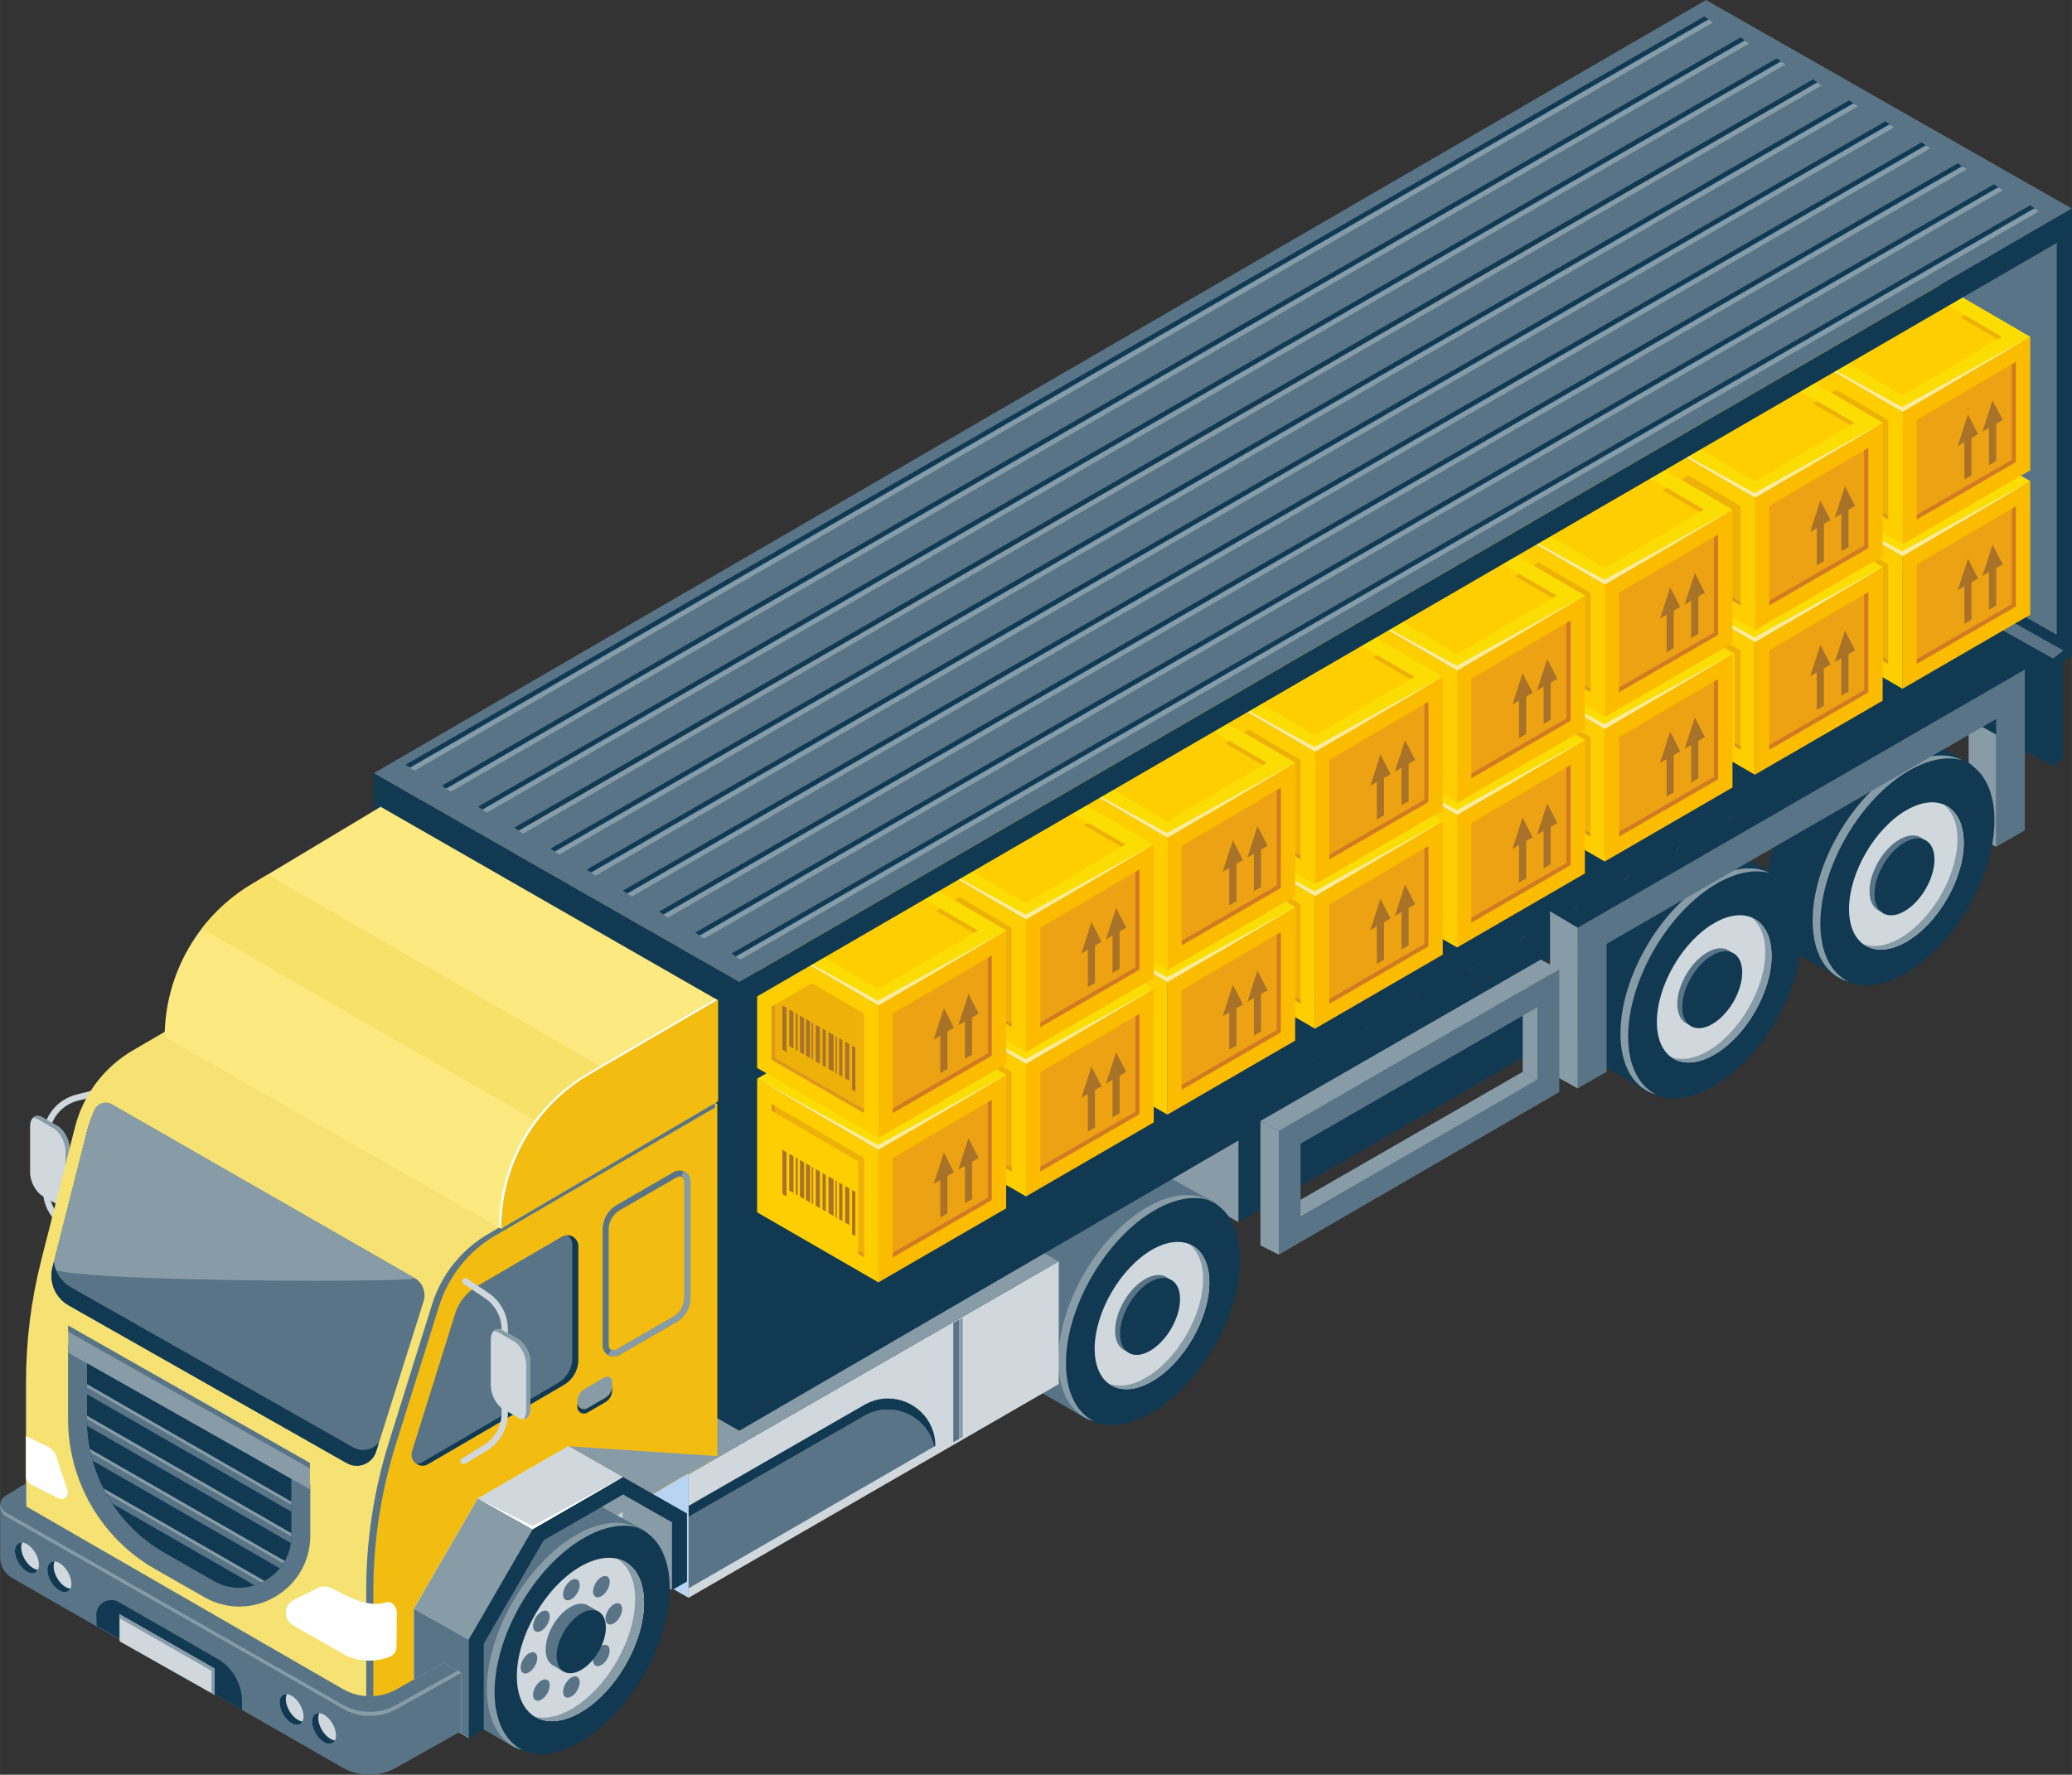 <?xml version="1.0" encoding="UTF-8"?> <!-- Creator: CorelDRAW 2020 (64-Bit) --> <svg xmlns="http://www.w3.org/2000/svg" xmlns:xlink="http://www.w3.org/1999/xlink" xmlns:xodm="http://www.corel.com/coreldraw/odm/2003" xml:space="preserve" width="48.601mm" height="41.635mm" style="shape-rendering:geometricPrecision; text-rendering:geometricPrecision; image-rendering:optimizeQuality; fill-rule:evenodd; clip-rule:evenodd" viewBox="0 0 706.53 605.27"><rect x="0" y="0" width="706.53" height="605.27" fill="#333333" stroke="none"/> <defs> <style type="text/css"> <![CDATA[ .fil16 {fill:#FEFEFE;fill-rule:nonzero} .fil22 {fill:#FFCE00;fill-rule:nonzero} .fil19 {fill:#FBBC00;fill-rule:nonzero} .fil26 {fill:#FDECA0;fill-rule:nonzero} .fil25 {fill:#FCDD03;fill-rule:nonzero} .fil9 {fill:#F2BD10;fill-rule:nonzero} .fil20 {fill:#ECA212;fill-rule:nonzero} .fil23 {fill:#EDB109;fill-rule:nonzero} .fil27 {fill:#E08F1E;fill-rule:nonzero} .fil24 {fill:#DD981C;fill-rule:nonzero} .fil11 {fill:#DCEDFA;fill-rule:nonzero} .fil21 {fill:#D17A24;fill-rule:nonzero} .fil18 {fill:#A97229;fill-rule:nonzero} .fil7 {fill:#B7D4F0;fill-rule:nonzero} .fil13 {fill:#86BAE5;fill-rule:nonzero} .fil6 {fill:#5995CF;fill-rule:nonzero} .fil28 {fill:#4992CD;fill-rule:nonzero} .fil17 {fill:#4389C8;fill-rule:nonzero} .fil5 {fill:#2C70AB;fill-rule:nonzero} .fil10 {fill:#374694;fill-rule:nonzero} .fil2 {fill:#2E3B68;fill-rule:nonzero} .fil1 {fill:#113952;fill-rule:nonzero} .fil4 {fill:#587486;fill-rule:nonzero} .fil0 {fill:#889CA8;fill-rule:nonzero} .fil3 {fill:#D0D8DD;fill-rule:nonzero} .fil8 {fill:#F5E273;fill-rule:nonzero} .fil15 {fill:#F7E168;fill-rule:nonzero} .fil14 {fill:#FCE97F;fill-rule:nonzero} .fil12 {fill:white;fill-rule:nonzero} ]]> </style> </defs> <g id="Слой_x0020_1">  <g id="_1215518688"> <polygon class="fil0" points="422.37,387.97 422.37,416.85 394.99,401.28 394.99,372.32 "></polygon> <polygon class="fil1" points="700.01,224.64 700.01,261.42 703.61,258.54 703.61,221.85 "></polygon> <polygon class="fil0" points="680.75,234.03 680.75,288.84 671.28,283.53 671.28,228.38 "></polygon> <polygon class="fil2" points="678.18,228.06 680.19,226.82 680.19,226.23 678.18,227.4 "></polygon> <path class="fil1" d="M602.04 304.77c0,9.37 3.23,16 8.49,19.21l16.76 9.7c5.47,3.06 1.97,-3.88 10.27,-8.67 16.71,-9.65 30.26,-33.02 30.26,-52.19 0,-9.48 8.76,-9.55 3.4,-12.72l-17.8 -9.85c-5.45,-2.95 -12.91,-2.41 -21.12,2.33 -16.71,9.65 -30.26,33.02 -30.26,52.19z"></path> <path class="fil1" d="M619.57 314.71c0,19.17 13.55,26.9 30.26,17.25 16.71,-9.65 30.26,-33.01 30.26,-52.19 0,-19.17 -13.54,-26.9 -30.26,-17.25 -16.71,9.65 -30.26,33.01 -30.26,52.19z"></path> <path class="fil0" d="M648.37 261.79c8.01,-4.63 15.29,-5.25 20.7,-2.54 -5.05,-1.41 -11.31,-0.35 -18.09,3.56 -16.71,9.65 -30.26,33.02 -30.26,52.19 0,9.98 3.68,16.85 9.55,19.79 -7.39,-2.07 -12.17,-9.42 -12.17,-20.81 0,-19.17 13.54,-42.55 30.26,-52.19z"></path> <path class="fil3" d="M650.07 276.31c10.79,-6.22 19.55,-1.23 19.55,11.15 0,12.37 -8.77,27.5 -19.55,33.73 -10.79,6.23 -19.56,1.23 -19.56,-11.15 0,-12.37 8.77,-27.5 19.56,-33.73z"></path> <path class="fil0" d="M662.7 274.41c2.95,2.22 4.77,6.24 4.77,11.82 0,12.37 -8.77,27.5 -19.55,33.73 -4.81,2.78 -9.21,3.29 -12.62,1.94 3.59,2.7 8.86,2.7 14.77,-0.71 10.79,-6.23 19.55,-21.36 19.55,-33.73 0,-6.84 -2.7,-11.38 -6.92,-13.05z"></path> <path class="fil4" d="M637.48 303.93c0,6.47 4.57,9.08 10.22,5.83 5.64,-3.26 10.22,-11.15 10.22,-17.63 0,-6.47 -4.57,-9.08 -10.22,-5.82 -5.64,3.26 -10.22,11.14 -10.22,17.62z"></path> <path class="fil1" d="M639.19 304.94c0,6.47 4.57,9.08 10.22,5.83 5.64,-3.26 10.22,-11.15 10.22,-17.63 0,-6.47 -4.57,-9.08 -10.22,-5.82 -5.64,3.26 -10.22,11.14 -10.22,17.62z"></path> <polygon class="fil2" points="607.06,269.29 609.07,268.05 609.07,267.58 607.06,268.75 "></polygon> <polygon class="fil2" points="624.84,258.98 626.85,257.74 626.85,257.25 624.84,258.41 "></polygon> <polygon class="fil2" points="642.62,248.67 644.63,247.44 644.63,246.91 642.62,248.07 "></polygon> <path class="fil4" d="M344.8 454.69c0,9.37 3.24,16 8.49,19.21l16.76 9.7c5.47,3.06 1.97,-3.88 10.27,-8.67 16.71,-9.65 30.26,-33.01 30.26,-52.19 0,-9.48 8.76,-9.56 3.39,-12.73l-17.8 -9.85c-5.45,-2.95 -12.9,-2.41 -21.12,2.33 -16.71,9.65 -30.26,33.02 -30.26,52.19z"></path> <path class="fil1" d="M362.32 464.63c0,19.18 13.55,26.9 30.26,17.25 16.71,-9.65 30.26,-33.01 30.26,-52.19 0,-19.17 -13.54,-26.9 -30.26,-17.25 -16.71,9.65 -30.26,33.01 -30.26,52.19z"></path> <path class="fil0" d="M391.13 411.72c8.01,-4.62 15.29,-5.25 20.7,-2.54 -5.05,-1.41 -11.31,-0.36 -18.09,3.56 -16.71,9.65 -30.26,33.01 -30.26,52.19 0,9.99 3.68,16.85 9.56,19.8 -7.39,-2.07 -12.17,-9.42 -12.17,-20.81 0,-19.18 13.55,-42.54 30.26,-52.19z"></path> <path class="fil3" d="M392.82 426.23c10.79,-6.23 19.56,-1.23 19.56,11.15 0,12.38 -8.77,27.5 -19.56,33.73 -10.78,6.23 -19.55,1.23 -19.55,-11.15 0,-12.37 8.77,-27.5 19.55,-33.73z"></path> <path class="fil0" d="M405.46 424.33c2.95,2.22 4.77,6.24 4.77,11.82 0,12.38 -8.77,27.51 -19.56,33.74 -4.81,2.78 -9.21,3.29 -12.62,1.94 3.59,2.69 8.86,2.7 14.76,-0.71 10.79,-6.22 19.56,-21.35 19.56,-33.73 0,-6.84 -2.7,-11.37 -6.92,-13.05z"></path> <path class="fil4" d="M380.23 453.85c0,6.48 4.57,9.08 10.22,5.83 5.64,-3.26 10.22,-11.15 10.22,-17.62 0,-6.48 -4.57,-9.08 -10.22,-5.83 -5.64,3.26 -10.22,11.15 -10.22,17.62z"></path> <path class="fil1" d="M381.94 454.86c0,6.48 4.57,9.08 10.22,5.83 5.64,-3.26 10.22,-11.15 10.22,-17.62 0,-6.48 -4.57,-9.08 -10.22,-5.83 -5.64,3.26 -10.22,11.14 -10.22,17.62z"></path> <polygon class="fil2" points="340.35,423.89 341.34,423.28 340.35,423.85 "></polygon> <polygon class="fil2" points="358.13,413.58 360.12,412.36 358.13,413.52 "></polygon> <polygon class="fil2" points="375.91,403.27 377.92,402.04 377.92,402.01 375.91,403.17 "></polygon> <polygon class="fil3" points="234.77,502.76 234.77,544.93 361.01,472.05 361.01,430.23 "></polygon> <polygon class="fil0" points="135.1,445.78 234.81,502.76 361.01,430.23 261.23,373.34 "></polygon> <polygon class="fil5" points="394.99,372.32 422.37,387.97 519.8,331.55 492.39,315.93 "></polygon> <polygon class="fil1" points="706.48,71.13 706.48,223.71 252.07,487.97 252.07,334.93 "></polygon> <polygon class="fil4" points="612.36,175.32 700.02,224.64 703.61,221.85 615.93,172.56 "></polygon> <polygon class="fil1" points="700.02,224.64 700.02,261.42 612.36,212.17 612.36,175.32 "></polygon> <polygon class="fil4" points="701.12,216.38 701.34,216.25 701.34,80.18 582.88,148.95 "></polygon> <path class="fil3" d="M24.83 423.92l-0.87 -0.44 -6.4 -8.72c-1.91,-2.61 -2.92,-5.69 -2.92,-8.92l0 -17.91c0,-6.92 4.69,-12.93 11.4,-14.62l9.62 -2.43c0.58,-0.15 1.16,0.2 1.31,0.78 0.15,0.57 -0.2,1.16 -0.78,1.31l-9.63 2.42c-5.75,1.45 -9.77,6.6 -9.77,12.53l0 17.91c0,2.77 0.87,5.41 2.51,7.64l6.4 8.72c0.35,0.48 0.25,1.15 -0.23,1.51l-0.64 0.21z"></path> <path class="fil3" d="M19.61 410.82l-5.19 -3c-2.29,-1.32 -4.16,-4.9 -4.16,-7.94l0 -15.68c0,-3.05 1.87,-4.47 4.16,-3.14l5.19 3c2.29,1.32 4.16,4.89 4.16,7.94l0 15.68c0,3.05 -1.87,4.46 -4.16,3.14z"></path> <path class="fil0" d="M19.61 384.05l-5.19 -3c-1.32,-0.76 -2.48,-0.59 -3.24,0.25 0.55,-0.04 1.15,0.09 1.81,0.47l5.2 3c2.29,1.32 4.16,4.89 4.16,7.94l0 15.68c0,1.29 -0.35,2.27 -0.91,2.89 1.38,-0.1 2.35,-1.43 2.35,-3.61l0 -15.68c0,-3.05 -1.87,-6.62 -4.16,-7.94z"></path> <polygon class="fil1" points="422.36,387.97 422.36,416.85 519.8,360.34 519.8,331.55 "></polygon> <path class="fil1" d="M536.5 343.27c0,9.37 3.23,16 8.49,19.21l16.76 9.7c5.47,3.06 1.97,-3.88 10.27,-8.67 16.71,-9.65 30.26,-33.02 30.26,-52.19 0,-9.48 8.77,-9.55 3.4,-12.72l-17.8 -9.85c-5.45,-2.95 -12.9,-2.41 -21.12,2.33 -16.71,9.65 -30.26,33.02 -30.26,52.19z"></path> <path class="fil1" d="M554.02 353.21c0,19.18 13.55,26.9 30.26,17.25 16.71,-9.65 30.26,-33.01 30.26,-52.19 0,-19.18 -13.55,-26.9 -30.26,-17.25 -16.71,9.65 -30.26,33.01 -30.26,52.19z"></path> <path class="fil0" d="M582.83 300.3c8.01,-4.63 15.29,-5.25 20.7,-2.54 -5.05,-1.41 -11.31,-0.35 -18.09,3.56 -16.71,9.65 -30.26,33.02 -30.26,52.19 0,9.99 3.68,16.85 9.55,19.79 -7.39,-2.07 -12.17,-9.42 -12.17,-20.81 0,-19.18 13.55,-42.55 30.26,-52.19z"></path> <path class="fil3" d="M584.53 314.82c10.78,-6.23 19.56,-1.23 19.56,11.15 0,12.38 -8.77,27.5 -19.56,33.73 -10.79,6.23 -19.56,1.23 -19.56,-11.15 0,-12.38 8.77,-27.5 19.56,-33.73z"></path> <path class="fil0" d="M597.16 312.91c2.95,2.22 4.77,6.24 4.77,11.82 0,12.37 -8.77,27.5 -19.55,33.73 -4.81,2.78 -9.21,3.29 -12.61,1.94 3.58,2.7 8.86,2.7 14.76,-0.71 10.79,-6.22 19.56,-21.35 19.56,-33.73 0,-6.84 -2.7,-11.37 -6.92,-13.05z"></path> <path class="fil4" d="M571.94 342.43c0,6.47 4.57,9.08 10.22,5.83 5.65,-3.26 10.22,-11.15 10.22,-17.63 0,-6.47 -4.57,-9.08 -10.22,-5.82 -5.64,3.26 -10.22,11.14 -10.22,17.62z"></path> <path class="fil1" d="M573.64 343.44c0,6.47 4.57,9.08 10.22,5.83 5.64,-3.26 10.22,-11.15 10.22,-17.63 0,-6.47 -4.57,-9.08 -10.22,-5.82 -5.64,3.26 -10.22,11.14 -10.22,17.62z"></path> <polygon class="fil4" points="538.08,316.34 538.08,371.14 547.85,365.5 547.85,321.91 680.68,245.22 680.68,288.82 690.44,283.18 690.44,228.38 "></polygon> <polygon class="fil0" points="538.02,316.43 538.02,371.25 528.55,365.94 528.55,310.79 "></polygon> <polygon class="fil0" points="438.42,412.09 443.39,415.01 524.25,368.41 519.23,365.55 "></polygon> <polygon class="fil0" points="524.36,338.8 524.36,368.45 519.23,365.58 519.23,335.75 "></polygon> <path class="fil4" d="M524.25 343.52l-80.77 46.53 0 24.93 80.77 -46.83 0 -24.63zm7.45 -12.89l0 41.81 -95.67 55.48 0 -42.17 95.67 -55.12z"></path> <polygon class="fil0" points="436.07,385.74 436.07,427.91 429.8,424.74 429.8,382.3 "></polygon> <polygon class="fil0" points="429.8,382.3 436.07,385.74 531.7,330.62 525.37,327.28 "></polygon> <polygon class="fil4" points="325.06,491.84 327.07,490.77 327.07,450.03 325.06,451.19 "></polygon> <polygon class="fil0" points="327.07,450.07 327.07,490.72 328.29,490.09 328.29,449.35 "></polygon> <path class="fil4" d="M234.81 541.68l83.73 -48.34c-1.66,-7.52 -8.44,-12.63 -15.76,-12.63 -2.67,0 -5.41,0.68 -8,2.16l-59.96 34.45 0 24.35z"></path> <path class="fil6" d="M318.95 493.1l0 0c0,-9.42 -7.73,-16.16 -16.16,-16.16l0 0c8.43,0 16.16,6.74 16.16,16.16z"></path> <path class="fil6" d="M234.81 513.56l59.96 -34.45c2.59,-1.49 5.34,-2.17 8.02,-2.17l0 0c-2.68,0 -5.42,0.68 -8.02,2.17l-59.96 34.45zm83.73 -20.22l0.41 -0.24 0 0 -0.41 0.24 0 0z"></path> <path class="fil1" d="M234.81 517.33l59.96 -34.45c2.59,-1.49 5.33,-2.16 8,-2.16 7.32,0 14.11,5.1 15.76,12.63l0.41 -0.24c0,-9.42 -7.73,-16.16 -16.16,-16.16 -2.68,0 -5.42,0.68 -8.02,2.17l-59.96 34.45 0 3.77z"></path> <polygon class="fil7" points="234.81,502.76 234.81,544.93 135.1,488.21 135.1,445.78 "></polygon> <polygon class="fil1" points="252.12,334.93 252.12,487.97 127.47,417.05 127.47,263.69 "></polygon> <polygon class="fil1" points="358.13,413.52 360.12,412.36 360.14,412.35 360.14,283.83 358.13,285.06 "></polygon> <polygon class="fil1" points="375.91,403.17 377.92,402.01 377.92,273.52 375.91,274.76 "></polygon> <polygon class="fil1" points="393.69,392.83 395.7,391.66 395.7,263.21 393.69,264.45 "></polygon> <polygon class="fil2" points="393.69,392.97 395.7,391.73 395.7,391.66 393.69,392.83 "></polygon> <polygon class="fil1" points="411.47,382.49 413.48,381.32 413.48,252.91 411.47,254.14 "></polygon> <polygon class="fil2" points="411.47,382.66 413.48,381.43 413.48,381.32 411.47,382.49 "></polygon> <polygon class="fil1" points="429.25,372.15 431.26,370.98 431.26,242.6 429.25,243.84 "></polygon> <polygon class="fil2" points="429.25,372.35 431.26,371.12 431.26,370.98 429.25,372.15 "></polygon> <polygon class="fil1" points="447.03,361.81 449.04,360.65 449.04,232.29 447.03,233.53 "></polygon> <polygon class="fil2" points="447.03,362.05 449.04,360.81 449.04,360.65 447.03,361.81 "></polygon> <polygon class="fil1" points="464.81,351.48 466.82,350.31 466.82,221.99 464.81,223.22 "></polygon> <polygon class="fil2" points="464.81,351.74 466.82,350.51 466.82,350.31 464.81,351.48 "></polygon> <path class="fil8" d="M127.66 310.25l-81.94 47.73c-10.04,5.71 -17.32,15.26 -20.16,26.45l-11.52 45.44c-3.45,13.59 -5.18,27.54 -5.18,41.55l0 53.21 116.86 66.15 0 -47.32c0,-17.28 2.65,-34.45 7.85,-50.93l14.9 -47.17c3.23,-10.21 10.19,-18.82 19.5,-24.11l76.63 -44.69 -116.93 -66.33z"></path> <path class="fil9" d="M125.68 543.24l0 47.55 62.56 -35.91 4.81 -27.6 51.55 -30.68 0 -120.01 -76.92 44.85c-9.34,5.3 -16.32,13.96 -19.53,24.21l-14.74 47.1c-5.12,16.34 -7.72,33.38 -7.72,50.51z"></path> <path class="fil4" d="M127.29 542.97c0,-17.13 2.6,-34.16 7.72,-50.51l14.74 -47.09c3.21,-10.26 10.2,-18.91 19.54,-24.22l74.5 -43.43 0 -1.95 -76.92 44.84c-9.34,5.31 -16.32,13.96 -19.53,24.22l-14.75 47.1c-5.11,16.35 -7.72,33.38 -7.72,50.51l0 47.55 2.43 -1.39 0 -45.61z"></path> <path class="fil4" d="M155.25 447.86l-14.76 47.14c-1.01,3.26 2.5,6.06 5.45,4.34l46.29 -27.01c3.07,-1.79 4.95,-5.07 4.95,-8.63l0 -38.68c0,-2.88 -3.12,-4.68 -5.62,-3.23l-28.74 16.77c-3.55,2.07 -6.32,5.31 -7.56,9.23l-0.02 0.07z"></path> <path class="fil1" d="M193.43 421.3c1,0.65 1.71,1.75 1.71,3.11l0 38.68c0,3.55 -1.89,6.84 -4.95,8.63l-46.29 27.01c-0.61,0.36 -1.25,0.48 -1.87,0.48 1.1,0.73 2.56,0.92 3.92,0.13l46.29 -27.01c3.07,-1.79 4.95,-5.07 4.95,-8.63l0 -38.68c0,-2.19 -1.8,-3.74 -3.76,-3.73z"></path> <path class="fil4" d="M105.8 506.25l0 17.46c0,18.56 -20.05,30.2 -36.16,20.99l-16.74 -9.56c-18.36,-10.49 -29.69,-30.02 -29.69,-51.16l0 -25.21 82.59 47.49z"></path> <path class="fil1" d="M81.59 541.46c-3.06,0 -6,-0.79 -8.75,-2.37l-16.74 -9.57c-16.3,-9.32 -26.43,-26.77 -26.43,-45.55l0 -19.68 69.67 40.05 0 19.37c0,10.96 -9.21,17.74 -17.74,17.74z"></path> <path class="fil1" d="M83.23 541.05c-3.06,0 -6,-0.8 -8.75,-2.37l-16.74 -9.56c-16.3,-9.32 -26.43,-26.77 -26.43,-45.55l0 -18.33 -1.64 -0.94 0 19.68c0,18.78 10.13,36.23 26.43,45.55l16.74 9.57c2.75,1.57 5.69,2.37 8.75,2.37 1.65,0 3.32,-0.26 4.94,-0.75 -1.1,0.22 -2.21,0.34 -3.3,0.34z"></path> <path class="fil4" d="M99.34 512.15l0 3.41 -69.67 -40.05 0 -3.41 69.67 40.05zm-69.67 -29.28l69.67 40.06 0 0.79c0,0.87 -0.08,1.7 -0.19,2.51l-69.4 -39.91c-0.03,-0.78 -0.08,-1.56 -0.08,-2.35l0 -1.11zm1.02 11.36l66.39 38.18c-0.49,0.87 -1.06,1.68 -1.69,2.44l-63.74 -36.65c-0.37,-1.3 -0.7,-2.63 -0.97,-3.96zm4.68 13.46l54.78 31.49c-1.09,0.6 -2.23,1.09 -3.4,1.46l-48.41 -27.83c-1.09,-1.65 -2.08,-3.36 -2.97,-5.12z"></path> <path class="fil0" d="M36.22 509.25l52.91 30.43 1.02 -0.5 -54.78 -31.49c0.27,0.53 0.56,1.05 0.85,1.56z"></path> <polygon class="fil0" points="30.99,495.47 96.55,533.17 97.08,532.4 30.69,494.22 "></polygon> <polygon class="fil0" points="29.67,483.94 99.32,523.99 99.34,523.71 99.34,522.92 29.67,482.86 "></polygon> <polygon class="fil0" points="29.67,472.09 29.67,473.17 99.34,513.22 99.34,512.15 "></polygon> <path class="fil4" d="M121.63 499.89c-1.19,0 -2.34,-0.3 -3.4,-0.9l-94.83 -53.79c-4.53,-2.57 -6.8,-7.89 -5.52,-12.94l11.86 -46.77c0.61,-2.4 1.46,-4.75 2.52,-6.99 0.7,-1.47 2.2,-2.43 3.81,-2.43 0.72,0 1.4,0.18 2.04,0.55l103.3 59.28c2.75,1.58 3.98,4.87 3,8.02l-16.15 51.12c-0.92,2.9 -3.58,4.85 -6.63,4.85z"></path> <path class="fil0" d="M108.5 436.79c19.36,0 33.84,-0.34 32.9,-0.88l-103.3 -59.28c-0.64,-0.36 -1.32,-0.55 -2.04,-0.55 -1.61,0 -3.11,0.95 -3.81,2.43 -1.07,2.24 -1.91,4.59 -2.52,6.99l-11.86 46.77c-0.84,3.31 53.74,4.53 90.63,4.53z"></path> <path class="fil1" d="M123.83 494.51c-1.22,0 -2.38,-0.31 -3.46,-0.92l-96.2 -54.57c-3.26,-1.85 -5.33,-5.1 -5.82,-8.66l-0.48 1.9c-1.28,5.05 0.99,10.37 5.52,12.94l94.83 53.79c1.06,0.6 2.21,0.9 3.4,0.9 3.05,0 5.71,-1.95 6.63,-4.85l0.96 -3.07c-1.31,1.56 -3.25,2.53 -5.38,2.53z"></path> <path class="fil0" d="M199.15 480.57c0.19,0 0.38,-0.03 0.57,-0.08 0,0 0.01,0 0.02,-0.01 0.01,0 0.01,0 0.02,-0 0.18,-0.05 0.35,-0.12 0.53,-0.23l0 0 6.13 -3.57c0.35,-0.21 0.67,-0.46 0.96,-0.73 0.78,-0.78 1.28,-1.82 1.38,-2.93 0.01,-0.05 0.01,-0.11 0.01,-0.16 0.01,-0.09 0.01,-0.18 0.01,-0.28l0 -1.28c0,-1.04 -0.85,-1.78 -1.78,-1.78 -0.3,0 -0.6,0.08 -0.89,0.24l-6.78 3.95c-1.51,0.89 -2.45,2.51 -2.45,4.26l0 0.32c0,0.09 0.01,0.17 0.02,0.26l0.01 -0.08c0.1,1.23 1.13,2.09 2.25,2.09z"></path> <path class="fil1" d="M199.14 482.1c0.38,0 0.77,-0.1 1.14,-0.31l6.13 -3.57c1.46,-0.85 2.35,-2.42 2.35,-4.1l0 -1.53c0,0.09 0,0.18 -0.01,0.28 -0,0.05 -0,0.11 -0.01,0.16 -0.1,1.12 -0.6,2.15 -1.38,2.93 -0.29,0.28 -0.6,0.53 -0.96,0.73l-6.13 3.57c-0.17,0.1 -0.35,0.17 -0.53,0.23 -0.01,0 -0.01,0 -0.02,0 -0.01,0.01 -0.02,0.01 -0.02,0.01 -0.19,0.05 -0.39,0.08 -0.57,0.08 -1.11,0 -2.13,-0.83 -2.26,-2.01l-0.02 0.11 0 1.16c0,1.32 1.09,2.27 2.27,2.27z"></path> <path class="fil10" d="M199.14 480.57c0.19,0 0.38,-0.03 0.57,-0.08 -0.19,0.05 -0.38,0.08 -0.57,0.08 -1.12,0 -2.15,-0.86 -2.25,-2.09l-0.01 0.08c0.13,1.18 1.15,2.01 2.26,2.01zm0.59 -0.08c0.01,0 0.01,0 0.02,-0 -0.01,0 -0.01,0 -0.02,0zm0.54 -0.23l6.13 -3.57c0.35,-0.21 0.67,-0.46 0.96,-0.73 -0.29,0.28 -0.6,0.53 -0.96,0.73l-6.13 3.57zm8.47 -7.24c0.01,-0.05 0.01,-0.11 0.01,-0.16 -0,0.05 -0,0.11 -0.01,0.16z"></path> <path class="fil0" d="M210.4 516.79l34.2 -20.2 -50.81 -3.34 18.55 10.57 -12.75 7.35c0.94,0.29 1.85,0.67 2.7,1.13l8.11 4.49z"></path> <polygon class="fil0" points="229.11,519.18 229.11,542.32 211.5,532.43 212.67,509.36 "></polygon> <path class="fil4" d="M150.61 567.14c0,9.42 3.25,16.09 8.53,19.32l16.11 9.34c5.5,3.08 1.98,-3.9 10.33,-8.72 16.81,-9.7 30.44,-33.21 30.44,-52.49 0,-9.53 8.82,-9.61 3.41,-12.8l-17.15 -9.49c-5.49,-2.97 -12.98,-2.43 -21.25,2.34 -16.81,9.71 -30.43,33.21 -30.43,52.49z"></path> <path class="fil1" d="M167.49 576.73c0,19.28 13.63,27.05 30.43,17.35 16.81,-9.7 30.44,-33.21 30.44,-52.49 0,-19.28 -13.63,-27.05 -30.44,-17.35 -16.81,9.7 -30.43,33.21 -30.43,52.49z"></path> <path class="fil3" d="M176.24 571.68c0,13.74 9.71,19.28 21.68,12.36 11.98,-6.92 21.69,-23.66 21.69,-37.41 0,-13.74 -9.71,-19.28 -21.69,-12.36 -11.97,6.92 -21.68,23.66 -21.68,37.41z"></path> <path class="fil0" d="M210.31 531.58c3.87,2.26 6.26,7.06 6.26,13.87 0,13.74 -9.71,30.49 -21.68,37.4 -4.61,2.66 -8.88,3.47 -12.39,2.69 3.93,2.3 9.39,1.98 15.43,-1.5 11.98,-6.92 21.69,-23.66 21.69,-37.41 0,-8.46 -3.68,-13.79 -9.3,-15.05z"></path> <path class="fil0" d="M196.46 523.51c8.06,-4.65 15.38,-5.28 20.82,-2.56 -5.08,-1.42 -11.38,-0.36 -18.2,3.58 -16.81,9.7 -30.43,33.21 -30.43,52.49 0,10.04 3.7,16.95 9.61,19.91 -7.43,-2.08 -12.24,-9.47 -12.24,-20.93 0,-19.29 13.63,-42.79 30.44,-52.49z"></path> <path class="fil4" d="M186.61 554.07c-1.1,1.91 -2.9,2.94 -4.01,2.31 -1.11,-0.63 -1.11,-2.69 0,-4.6 1.11,-1.91 2.9,-2.94 4.01,-2.31 1.11,0.63 1.11,2.69 0,4.6zm20.45 11.66c-1.11,1.91 -2.9,2.94 -4.01,2.31 -1.11,-0.63 -1.11,-2.69 0,-4.6 1.1,-1.91 2.9,-2.94 4.01,-2.31 1.11,0.63 1.11,2.69 0,4.6zm-23.86 -0.26c0,1.8 -1.27,3.98 -2.83,4.89 -1.56,0.9 -2.84,0.18 -2.84,-1.62 0,-1.8 1.27,-3.98 2.84,-4.89 1.56,-0.9 2.83,-0.18 2.83,1.62zm28.93 -16.7c0,1.8 -1.27,3.98 -2.84,4.89 -1.56,0.9 -2.83,0.18 -2.83,-1.62 0,-1.8 1.27,-3.98 2.83,-4.89 1.56,-0.9 2.84,-0.18 2.84,1.62zm-25.52 28.77c-1.1,1.91 -2.9,2.94 -4.01,2.31 -1.11,-0.63 -1.11,-2.69 0,-4.6 1.11,-1.91 2.9,-2.94 4.01,-2.31 1.11,0.63 1.11,2.69 0,4.6zm16.45 -37.56c1.1,-1.91 2.9,-2.94 4.01,-2.31 1.11,0.63 1.11,2.69 0,4.6 -1.11,1.91 -2.9,2.94 -4.01,2.31 -1.11,-0.63 -1.11,-2.69 0,-4.6zm-5.39 33.74c0,1.8 -1.27,3.98 -2.84,4.88 -1.56,0.91 -2.83,0.18 -2.83,-1.61 0,-1.8 1.27,-3.98 2.83,-4.89 1.57,-0.9 2.84,-0.18 2.84,1.62zm0 -33.19c0,1.8 -1.27,3.98 -2.84,4.88 -1.56,0.91 -2.83,0.18 -2.83,-1.61 0,-1.8 1.27,-3.99 2.83,-4.89 1.57,-0.9 2.84,-0.18 2.84,1.62z"></path> <path class="fil4" d="M186.06 562.55c0,2.59 0.9,4.44 2.35,5.33l3.53 2.11c1.52,0.85 0.55,-1.07 2.85,-2.41 4.63,-2.67 8.39,-9.15 8.39,-14.46 0,-2.63 2.43,-2.65 0.94,-3.53l-3.82 -2.15c-1.51,-0.82 -3.57,-0.67 -5.85,0.65 -4.64,2.67 -8.39,9.15 -8.39,14.46z"></path> <path class="fil1" d="M189.81 564.73c0,5.31 3.75,7.46 8.39,4.78 4.63,-2.67 8.39,-9.15 8.39,-14.46 0,-5.31 -3.76,-7.46 -8.39,-4.78 -4.63,2.67 -8.39,9.15 -8.39,14.46z"></path> <polygon class="fil11" points="159.8,592.69 159.8,559.18 181.61,521.56 212.34,503.82 193.79,493.24 162.94,511.05 141.14,548.66 141.14,582.18 "></polygon> <polygon class="fil3" points="159.8,592.69 159.8,559.18 181.61,521.56 212.34,503.82 193.79,493.24 162.94,511.05 141.14,548.66 141.14,582.18 "></polygon> <polygon class="fil4" points="159.8,592.69 159.8,559.18 141.14,548.66 141.14,572.81 151.25,567.09 155.98,569.79 155.98,569.79 157.24,570.51 157.24,590.41 156.5,590.83 "></polygon> <polygon class="fil0" points="159.8,559.18 181.61,521.56 162.94,511.05 141.14,548.66 "></polygon> <polygon class="fil1" points="164.95,589.91 164.95,560.56 185.37,525.33 212.47,509.69 229.11,519.18 229.11,542.32 234.26,539.36 234.26,516.18 212.45,503.75 181.61,521.56 159.8,559.18 159.8,592.87 "></polygon> <path class="fil4" d="M0.06 513.36l116.91 69.37c5.7,3.26 12.69,3.26 18.4,0.02l21.86 -12.25 0 19.9 -22.05 12.42c-5.72,3.26 -12.74,3.26 -18.46,-0.02l-112.58 -64.63c-2.53,-1.45 -4.09,-4.14 -4.09,-7.06l0 -17.75z"></path> <path class="fil12" d="M135.21 561.7c-0.01,1.44 -0.88,2.73 -2.21,3.28 -5.26,2.14 -11.27,1.79 -16.28,-1.09l-16.71 -9.54 -0.08 -0.05c-3.56,-2.07 -3.17,-7.34 0.67,-8.86l8.11 -4.05c1.29,-0.51 2.71,-0.47 3.97,0.11 4.86,2.22 12.15,7.11 18.87,4.97 1.96,-0.63 3.79,1.5 3.77,3.57l-0.12 11.66z"></path> <path class="fil4" d="M2.06 517.15l114.91 65.58c5.7,3.26 12.69,3.26 18.4,0.02l21.86 -12.25 -5.99 -3.42 -15.82 8.95c-5.75,3.3 -12.82,3.3 -18.56,-0.01l-107.94 -62.27 0.04 -7.94 -7.02 4.31c-2.64,1.63 -2.58,5.48 0.11,7.02z"></path> <polygon class="fil13" points="8.79,512.41 8.93,512.49 8.97,505.82 8.82,505.91 "></polygon> <path class="fil0" d="M155.98 569.79l-20.74 11.62c-5.7,3.24 -12.7,3.23 -18.4,-0.02l-114.91 -65.59c-0.99,-0.56 -1.62,-1.44 -1.89,-2.41 -0.08,1.45 0.59,2.94 2.03,3.76l114.91 65.58c5.7,3.26 12.69,3.26 18.4,0.02l21.86 -12.25 -1.26 -0.72z"></path> <path class="fil3" d="M158.04 499.39l-0.92 -0.52c-0.31,-0.51 -0.14,-1.17 0.37,-1.48l7.3 -4.4c3.86,-2.33 6.25,-6.57 6.25,-11.07l0 -28.48c0,-4.33 -2.15,-8.35 -5.76,-10.76l-7.17 -4.78c-0.49,-0.33 -0.63,-1 -0.3,-1.49 0.33,-0.5 1,-0.63 1.49,-0.3l7.17 4.78c4.21,2.8 6.72,7.49 6.72,12.55l0 28.48c0,5.25 -2.8,10.2 -7.3,12.91l-7.3 4.41 -0.55 0.15z"></path> <path class="fil3" d="M176.71 483.53l-5.19 -3c-2.29,-1.32 -4.16,-4.89 -4.16,-7.94l0 -15.68c0,-3.05 1.87,-4.46 4.16,-3.14l5.19 3c2.29,1.32 4.15,4.89 4.15,7.94l0 15.68c0,3.05 -1.87,4.46 -4.15,3.14z"></path> <path class="fil0" d="M176.71 456.76l-5.19 -3c-1.32,-0.76 -2.48,-0.59 -3.25,0.25 0.55,-0.04 1.16,0.09 1.81,0.47l5.2 3c2.29,1.32 4.15,4.89 4.15,7.94l0 15.68c0,1.29 -0.35,2.27 -0.91,2.89 1.39,-0.11 2.35,-1.43 2.35,-3.61l0 -15.68c0,-3.05 -1.87,-6.63 -4.15,-7.94z"></path> <path class="fil14" d="M244.8 341.13l-115.01 -65.98 -43.36 26.04c-18.75,10.92 -30.29,30.99 -30.29,52.7l0.18 -0.11 114.73 65.35 73.75 -77.99z"></path> <path class="fil15" d="M197.76 390.88l19.13 -20.24 -125.7 -72.32 -4.77 2.86c-6.94,4.04 -12.89,9.34 -17.63,15.51l128.96 74.19z"></path> <path class="fil16" d="M170.16 418.72l0 0 73.95 -43.42 0 -34.71 -43.66 25.43c-18.75,10.92 -30.29,30.99 -30.29,52.7z"></path> <path class="fil9" d="M170.92 419.02l0 0 73.95 -43.42 0 -34.71 -43.66 25.43c-18.76,10.92 -30.29,30.99 -30.29,52.7z"></path> <path class="fil12" d="M8.82 489.8l0 13.77c0,1.09 0.61,2.09 1.58,2.58l9.48 4.86c1.81,0.93 3.81,-0.85 3.11,-2.76l-3.79 -11.56c-0.55,-1.5 -1.67,-2.73 -3.11,-3.42l-7.27 -3.48z"></path> <polygon class="fil17" points="82.51,583.17 82.51,583.17 82.46,583.14 "></polygon> <path class="fil1" d="M82.51 583.17l0 -2.9c0,-6.02 -3.22,-11.58 -8.44,-14.58l-33.57 -19.31c-0.83,-0.47 -1.7,-0.69 -2.54,-0.69 -2.68,0 -5.13,2.14 -5.13,5.13l0.14 3.71 7.78 4.5 0 -8.49 32.44 18.55 0 8.69 9.26 5.35 0.05 0.03z"></path> <polygon class="fil3" points="73.2,569.09 73.2,578.08 40.76,559.76 40.76,550.54 "></polygon> <polygon class="fil16" points="73.2,578.08 73.2,578.08 73.2,577.82 73.2,577.82 "></polygon> <polygon class="fil16" points="73.2,577.82 73.2,577.82 73.2,577.78 73.2,577.78 "></polygon> <polygon class="fil16" points="73.2,577.78 73.2,569.09 40.76,550.54 40.76,551.88 40.76,550.54 73.2,569.09 "></polygon> <polygon class="fil0" points="73.2,578.08 73.2,569.09 40.76,550.54 40.76,551.88 72.12,569.81 72.12,577.47 "></polygon> <polygon class="fil0" points="105.66,498.95 105.66,507.93 23.25,461.3 23.25,452.09 "></polygon> <polygon class="fil4" points="105.66,498.95 105.66,500.79 23.25,454.16 23.25,452.09 "></polygon> <path class="fil3" d="M114.58 591.85c0,2.6 -1.84,3.64 -4.1,2.34 -2.26,-1.31 -4.1,-4.47 -4.1,-7.07 0,-2.59 1.84,-3.64 4.1,-2.33 2.26,1.3 4.1,4.47 4.1,7.06z"></path> <path class="fil1" d="M112.62 593c-2.26,-1.31 -4.09,-4.47 -4.09,-7.07 0,-0.68 0.13,-1.25 0.35,-1.7 -1.47,-0.13 -2.5,0.94 -2.5,2.89 0,2.59 1.84,5.76 4.1,7.07 1.67,0.96 3.1,0.64 3.74,-0.64 -0.49,-0.04 -1.03,-0.22 -1.6,-0.55z"></path> <path class="fil3" d="M103.52 585.4c0,2.6 -1.83,3.64 -4.09,2.34 -2.27,-1.31 -4.1,-4.47 -4.1,-7.07 0,-2.59 1.83,-3.64 4.1,-2.33 2.26,1.3 4.09,4.47 4.09,7.06z"></path> <path class="fil1" d="M101.56 586.55c-2.26,-1.31 -4.1,-4.47 -4.1,-7.07 0,-0.68 0.13,-1.25 0.36,-1.7 -1.47,-0.13 -2.5,0.94 -2.5,2.89 0,2.59 1.83,5.76 4.1,7.07 1.67,0.96 3.1,0.64 3.74,-0.64 -0.49,-0.04 -1.03,-0.22 -1.6,-0.55z"></path> <path class="fil3" d="M24.34 540.12c0,2.59 -1.83,3.64 -4.1,2.33 -2.26,-1.3 -4.1,-4.47 -4.1,-7.06 0,-2.6 1.84,-3.64 4.1,-2.34 2.26,1.31 4.1,4.47 4.1,7.07z"></path> <path class="fil1" d="M22.38 541.27c-2.26,-1.3 -4.09,-4.47 -4.09,-7.06 0,-0.68 0.13,-1.25 0.35,-1.7 -1.47,-0.13 -2.5,0.94 -2.5,2.89 0,2.59 1.84,5.76 4.1,7.06 1.67,0.96 3.1,0.64 3.74,-0.64 -0.49,-0.05 -1.03,-0.23 -1.6,-0.55z"></path> <path class="fil3" d="M13.27 533.67c0,2.59 -1.84,3.64 -4.1,2.33 -2.26,-1.3 -4.09,-4.47 -4.09,-7.06 0,-2.59 1.83,-3.64 4.09,-2.34 2.26,1.31 4.1,4.47 4.1,7.07z"></path> <path class="fil1" d="M11.32 534.82c-2.26,-1.3 -4.1,-4.47 -4.1,-7.06 0,-0.68 0.13,-1.25 0.36,-1.7 -1.47,-0.13 -2.5,0.94 -2.5,2.89 0,2.59 1.83,5.76 4.09,7.06 1.67,0.97 3.1,0.64 3.74,-0.64 -0.49,-0.05 -1.04,-0.23 -1.6,-0.55z"></path> <path class="fil4" d="M209.23 462.66c0.65,0 1.29,-0.17 1.86,-0.5l19.52 -11.28c2.98,-1.72 4.83,-4.92 4.83,-8.36l0 -39.61c0,-2.06 -1.68,-3.73 -3.74,-3.73 -0.65,0 -1.29,0.17 -1.86,0.5l-19.52 11.27c-2.98,1.72 -4.84,4.92 -4.84,8.36l0 39.61c0,2.06 1.68,3.74 3.74,3.74zm22.48 -61.42c0.8,0 1.67,0.64 1.67,1.66l0 39.61c0,2.7 -1.46,5.22 -3.8,6.57l-19.52 11.27c-0.25,0.14 -0.53,0.21 -0.81,0.21 -0.84,0 -1.68,-0.6 -1.69,-1.65l0 -39.61c0,-2.7 1.46,-5.22 3.8,-6.57l19.52 -11.28 0.83 -0.23z"></path> <path class="fil0" d="M209.22 462.66c-0.64,0 -1.28,-0.17 -1.87,-0.51l1.04 -1.79c0.52,0.3 1.14,0.3 1.66,0l19.52 -11.27c2.34,-1.35 3.8,-3.87 3.8,-6.57l0 -39.61c0,-0.83 -0.54,-1.34 -1.05,-1.55l0.77 -1.92c1.42,0.57 2.35,1.93 2.35,3.47l0 39.61c0,3.44 -1.85,6.64 -4.83,8.36l-19.52 11.28c-0.59,0.33 -1.23,0.5 -1.87,0.5z"></path> <polygon class="fil16" points="162.94,511.05 181.61,521.56 212.45,503.75 181.63,520.45 "></polygon> <g> <g> <polygon class="fil18" points="667.74,176.07 666.33,175.25 666.33,160.21 667.74,161.03 "></polygon> <polygon class="fil18" points="670.1,174.9 668.68,174.07 668.68,161.57 670.1,162.39 "></polygon> <polygon class="fil18" points="673.73,176.98 672.3,176.17 672.3,163.66 673.73,164.48 "></polygon> <polygon class="fil18" points="671.53,175.72 670.88,175.35 670.88,162.84 671.53,163.22 "></polygon> <polygon class="fil18" points="675.77,178.17 674.35,177.34 674.35,164.84 675.77,165.66 "></polygon> <polygon class="fil18" points="676.82,178.77 676.34,178.5 676.34,165.99 676.82,166.27 "></polygon> <polygon class="fil18" points="684.92,183.45 684.44,183.18 684.44,170.67 684.92,170.95 "></polygon> <polygon class="fil18" points="681.12,181.26 680.02,180.62 680.02,168.11 681.12,168.75 "></polygon> <polygon class="fil18" points="679.12,180.1 677.7,179.28 677.7,166.78 679.12,167.6 "></polygon> <polygon class="fil18" points="683.8,182.8 682.06,181.8 682.06,169.3 683.8,170.3 "></polygon> <polygon class="fil18" points="686.79,184.53 685.69,183.89 685.69,171.39 686.79,172.02 "></polygon> <polygon class="fil18" points="689.15,185.89 687.73,185.07 687.73,172.57 689.15,173.39 "></polygon> <polygon class="fil18" points="691.19,189.61 690.09,188.97 690.09,173.93 691.19,174.57 "></polygon> <polygon class="fil19" points="648.71,189.71 648.71,234.91 692.3,209.65 692.3,164.09 "></polygon> <polygon class="fil20" points="653.6,226.42 653.6,192.51 687.41,172.64 685.98,173.48 685.98,206.01 653.6,224.78 "></polygon> <polygon class="fil21" points="653.6,226.42 653.6,224.78 685.98,206.01 685.98,173.48 687.41,172.64 687.41,206.83 "></polygon> <polygon class="fil22" points="648.76,189.71 648.76,234.91 607.38,211 607.38,165.44 "></polygon> <polygon class="fil23" points="643.87,225.07 641.97,223.97 641.97,193.41 638.8,191.57 640.54,190.56 643.87,192.51 "></polygon> <polygon class="fil24" points="643.87,226.43 641.97,225.34 641.97,223.97 643.87,225.07 "></polygon> <polygon class="fil25" points="607.38,165.44 648.76,189.71 692.3,164.09 650.83,139.95 "></polygon> <polygon class="fil26" points="607.38,165.44 648.76,189.71 692.3,164.09 648.59,188.06 "></polygon> <polygon class="fil22" points="617.04,165.44 650.84,145.61 682.62,164.11 648.75,184.04 "></polygon> <polygon class="fil18" points="671.05,190.6 667.6,201.29 669.84,200 669.84,212.75 672.27,211.35 672.27,198.6 674.51,197.31 "></polygon> <polygon class="fil18" points="682.91,192.46 679.45,185.75 675.99,196.45 678.23,195.15 678.23,207.9 680.66,206.5 680.66,193.75 "></polygon> <polygon class="fil18" points="617.41,205.55 615.99,204.73 615.99,189.69 617.41,190.5 "></polygon> <polygon class="fil18" points="619.77,204.37 618.35,203.55 618.35,191.05 619.77,191.87 "></polygon> <polygon class="fil18" points="623.4,206.46 621.97,205.64 621.97,193.14 623.4,193.96 "></polygon> <polygon class="fil18" points="621.2,205.2 620.55,204.83 620.55,192.32 621.2,192.7 "></polygon> <polygon class="fil18" points="625.44,207.65 624.02,206.83 624.02,194.32 625.44,195.14 "></polygon> <polygon class="fil18" points="626.48,208.25 626.01,207.98 626.01,195.47 626.48,195.74 "></polygon> <polygon class="fil18" points="634.59,212.93 634.12,212.65 634.12,200.15 634.59,200.43 "></polygon> <polygon class="fil18" points="630.79,210.73 629.69,210.09 629.69,197.59 630.79,198.23 "></polygon> <polygon class="fil18" points="628.79,209.58 627.37,208.76 627.37,196.25 628.79,197.08 "></polygon> <polygon class="fil18" points="633.46,212.28 631.73,211.28 631.73,198.77 633.46,199.78 "></polygon> <polygon class="fil18" points="636.46,214.01 635.35,213.37 635.35,200.86 636.46,201.5 "></polygon> <polygon class="fil18" points="638.82,215.37 637.4,214.55 637.4,202.05 638.82,202.86 "></polygon> <polygon class="fil18" points="640.86,219.08 639.76,218.45 639.76,203.41 640.86,204.05 "></polygon> <polygon class="fil18" points="573.99,192.95 570.54,203.64 572.78,202.35 572.78,215.1 575.21,213.7 575.21,200.95 577.45,199.66 "></polygon> <polygon class="fil18" points="585.85,194.81 582.39,188.1 578.93,198.8 581.18,197.51 581.18,210.26 583.6,208.85 583.6,196.1 "></polygon> <polygon class="fil19" points="598.37,219.03 598.37,264.23 641.97,238.97 641.97,193.41 "></polygon> <polygon class="fil20" points="603.27,255.74 603.27,221.83 635.65,202.8 635.65,235.34 603.27,254.1 "></polygon> <polygon class="fil27" points="635.65,202.8 635.65,202.8 637.08,201.96 635.65,202.8 "></polygon> <polygon class="fil21" points="603.27,255.74 603.27,254.1 635.65,235.34 635.65,202.8 637.08,201.96 637.08,236.15 "></polygon> <polygon class="fil22" points="598.43,219.03 598.43,264.23 557.05,240.32 557.05,194.76 "></polygon> <polygon class="fil23" points="593.53,254.39 591.48,253.2 591.48,222.89 563.24,206.45 563.24,204.06 593.53,221.83 "></polygon> <polygon class="fil23" points="563.24,204.06 561.93,203.3 "></polygon> <path class="fil24" d="M593.53 255.75l-2.06 -1.19 0 -1.37 2.06 1.19 0 1.37zm-30.3 -49.31l-1.3 -0.75 0 -2.4 1.3 0.76 0 2.39z"></path> <polygon class="fil25" points="557.05,194.76 598.43,219.03 641.97,193.41 600.5,169.27 "></polygon> <polygon class="fil26" points="557.05,194.76 598.43,219.03 641.97,193.41 598.26,217.38 "></polygon> <polygon class="fil22" points="566.71,194.76 600.5,174.94 632.29,193.43 598.42,213.36 "></polygon> <polygon class="fil18" points="620.72,219.92 617.27,230.62 619.51,229.32 619.51,242.07 621.94,240.67 621.94,227.92 624.18,226.63 "></polygon> <polygon class="fil18" points="632.57,221.78 629.12,215.07 625.66,225.77 627.9,224.47 627.9,237.23 630.33,235.82 630.33,223.07 "></polygon> <polygon class="fil18" points="567.08,234.87 565.65,234.05 565.65,219.01 567.08,219.83 "></polygon> <polygon class="fil18" points="569.44,233.69 568.01,232.87 568.01,220.37 569.44,221.19 "></polygon> <polygon class="fil18" points="573.06,235.79 571.64,234.97 571.64,222.46 573.06,223.28 "></polygon> <polygon class="fil18" points="570.87,234.52 570.22,234.14 570.22,221.64 570.87,222.01 "></polygon> <polygon class="fil18" points="575.1,236.97 573.68,236.14 573.68,223.64 575.1,224.46 "></polygon> <polygon class="fil18" points="576.15,237.57 575.68,237.3 575.68,224.79 576.15,225.06 "></polygon> <polygon class="fil18" points="584.26,242.25 583.78,241.98 583.78,229.47 584.26,229.74 "></polygon> <polygon class="fil18" points="580.46,240.06 579.35,239.42 579.35,226.91 580.46,227.55 "></polygon> <polygon class="fil18" points="578.46,238.9 577.04,238.08 577.04,225.58 578.46,226.4 "></polygon> <polygon class="fil18" points="583.13,241.6 581.39,240.6 581.39,228.1 583.13,229.1 "></polygon> <polygon class="fil18" points="586.12,243.33 585.02,242.69 585.02,230.19 586.12,230.82 "></polygon> <polygon class="fil18" points="588.49,244.69 587.07,243.87 587.07,231.37 588.49,232.19 "></polygon> <polygon class="fil18" points="590.53,248.41 589.43,247.77 589.43,232.73 590.53,233.37 "></polygon> <polygon class="fil19" points="648.71,140.48 648.71,185.67 692.3,160.41 692.3,114.86 "></polygon> <polygon class="fil20" points="653.6,177.18 653.6,143.27 685.98,124.24 685.98,156.78 653.6,175.55 "></polygon> <polygon class="fil27" points="685.98,124.24 685.98,124.24 687.41,123.4 "></polygon> <polygon class="fil21" points="653.6,177.18 653.6,175.55 685.98,156.78 685.98,124.24 687.41,123.4 687.41,157.6 "></polygon> <polygon class="fil22" points="648.76,140.48 648.76,185.67 607.38,161.76 607.38,116.21 "></polygon> <polygon class="fil23" points="643.87,175.83 641.97,174.74 641.97,144.18 624.36,133.93 626.15,132.89 643.87,143.28 "></polygon> <polygon class="fil24" points="643.87,177.2 641.97,176.1 641.97,174.74 643.87,175.83 "></polygon> <polygon class="fil25" points="607.38,116.21 648.76,140.48 692.3,114.86 650.83,90.71 "></polygon> <polygon class="fil26" points="607.38,116.21 648.76,140.48 692.3,114.86 648.59,138.83 "></polygon> <polygon class="fil22" points="617.04,116.21 650.84,96.38 682.62,114.88 648.75,134.8 "></polygon> <polygon class="fil23" points="681.25,115.68 668.53,108.28 669.91,107.48 682.62,114.88 "></polygon> <polygon class="fil18" points="671.05,141.37 667.6,152.06 669.84,150.76 669.84,163.51 672.27,162.12 672.27,149.37 674.51,148.07 "></polygon> <polygon class="fil18" points="682.91,143.22 679.45,136.52 675.99,147.21 678.23,145.92 678.23,158.67 680.66,157.27 680.66,144.52 "></polygon> <polygon class="fil18" points="617.41,156.31 615.99,155.49 615.99,140.45 617.41,141.27 "></polygon> <polygon class="fil18" points="619.77,155.14 618.35,154.32 618.35,141.81 619.77,142.63 "></polygon> <polygon class="fil18" points="623.4,157.23 621.97,156.41 621.97,143.91 623.4,144.72 "></polygon> <polygon class="fil18" points="621.2,155.97 620.55,155.59 620.55,143.09 621.2,143.46 "></polygon> <polygon class="fil18" points="625.44,158.41 624.02,157.59 624.02,145.09 625.44,145.91 "></polygon> <polygon class="fil18" points="626.48,159.01 626.01,158.74 626.01,146.24 626.48,146.51 "></polygon> <polygon class="fil18" points="634.59,163.69 634.12,163.42 634.12,150.92 634.59,151.19 "></polygon> <polygon class="fil18" points="630.79,161.5 629.69,160.86 629.69,148.36 630.79,148.99 "></polygon> <polygon class="fil18" points="628.79,160.34 627.37,159.52 627.37,147.02 628.79,147.84 "></polygon> <polygon class="fil18" points="633.46,163.05 631.73,162.04 631.73,149.54 633.46,150.54 "></polygon> <polygon class="fil18" points="636.46,164.77 635.35,164.13 635.35,151.63 636.46,152.27 "></polygon> <polygon class="fil18" points="638.82,166.14 637.4,165.32 637.4,152.81 638.82,153.63 "></polygon> <polygon class="fil18" points="640.86,169.85 639.76,169.21 639.76,154.17 640.86,154.81 "></polygon> <polygon class="fil19" points="598.37,169.79 598.37,214.99 641.97,189.74 641.97,144.18 "></polygon> <polygon class="fil20" points="603.27,206.5 603.27,172.59 637.08,152.72 635.65,153.56 635.65,186.1 603.27,204.86 "></polygon> <polygon class="fil21" points="603.27,206.5 603.27,204.86 635.65,186.1 635.65,153.56 637.08,152.72 637.08,186.91 "></polygon> <polygon class="fil22" points="598.43,169.79 598.43,214.99 557.05,191.09 557.05,145.53 "></polygon> <polygon class="fil23" points="593.53,205.16 563.24,187.65 563.24,169.42 575.74,162.16 593.53,172.59 "></polygon> <polygon class="fil24" points="593.53,206.52 561.93,188.26 561.93,170.17 563.24,169.42 563.24,187.65 593.53,205.16 "></polygon> <polygon class="fil25" points="557.05,145.53 598.43,169.79 641.97,144.18 600.5,120.04 "></polygon> <polygon class="fil26" points="557.05,145.53 598.43,169.79 641.97,144.18 598.26,168.14 "></polygon> <polygon class="fil22" points="566.71,145.53 600.5,125.7 632.29,144.2 598.42,164.12 "></polygon> <polygon class="fil23" points="630.92,145.01 618.11,137.56 619.49,136.76 632.29,144.2 "></polygon> <polygon class="fil18" points="620.72,170.68 617.27,181.38 619.51,180.09 619.51,192.84 621.94,191.44 621.94,178.68 624.18,177.39 "></polygon> <polygon class="fil18" points="632.57,172.55 629.12,165.84 625.66,176.53 627.9,175.24 627.9,187.99 630.33,186.59 630.33,173.84 "></polygon> <polygon class="fil18" points="567.08,185.63 565.65,184.81 565.65,169.77 567.08,170.59 "></polygon> <polygon class="fil18" points="569.44,184.46 568.01,183.64 568.01,171.13 569.44,171.96 "></polygon> <polygon class="fil18" points="573.06,186.55 571.64,185.73 571.64,173.23 573.06,174.05 "></polygon> <polygon class="fil18" points="570.87,185.28 570.22,184.91 570.22,172.41 570.87,172.78 "></polygon> <polygon class="fil18" points="575.1,187.73 573.69,186.91 573.69,174.41 575.1,175.22 "></polygon> <polygon class="fil18" points="576.15,188.33 575.68,188.06 575.68,175.56 576.15,175.83 "></polygon> <polygon class="fil18" points="584.26,193.02 583.78,192.74 583.78,180.24 584.26,180.51 "></polygon> <polygon class="fil18" points="580.46,190.82 579.35,190.19 579.35,177.68 580.46,178.32 "></polygon> <polygon class="fil18" points="578.46,189.67 577.04,188.85 577.04,176.34 578.46,177.16 "></polygon> <polygon class="fil18" points="583.13,192.37 581.39,191.36 581.39,178.86 583.13,179.86 "></polygon> <polygon class="fil18" points="586.12,194.09 585.02,193.46 585.02,180.95 586.12,181.59 "></polygon> <polygon class="fil18" points="588.49,195.45 587.07,194.63 587.07,182.13 588.49,182.95 "></polygon> <polygon class="fil18" points="590.53,199.18 589.43,198.54 589.43,183.49 590.53,184.13 "></polygon> </g> <g> <polygon class="fil18" points="566.2,234.99 564.78,234.17 564.78,219.13 566.2,219.95 "></polygon> <polygon class="fil18" points="568.56,233.82 567.14,233 567.14,220.49 568.56,221.31 "></polygon> <polygon class="fil18" points="572.19,235.91 570.76,235.09 570.76,222.58 572.19,223.4 "></polygon> <polygon class="fil18" points="569.99,234.64 569.34,234.27 569.34,221.76 569.99,222.14 "></polygon> <polygon class="fil18" points="574.23,237.09 572.81,236.26 572.81,223.76 574.23,224.59 "></polygon> <polygon class="fil18" points="575.28,237.69 574.8,237.42 574.8,224.92 575.28,225.19 "></polygon> <polygon class="fil18" points="583.38,242.37 582.9,242.1 582.9,229.59 583.38,229.87 "></polygon> <polygon class="fil18" points="579.58,240.18 578.48,239.54 578.48,227.03 579.58,227.67 "></polygon> <polygon class="fil18" points="577.58,239.02 576.16,238.2 576.16,225.7 577.58,226.52 "></polygon> <polygon class="fil18" points="582.26,241.72 580.52,240.72 580.52,228.22 582.26,229.22 "></polygon> <polygon class="fil18" points="585.25,243.45 584.15,242.81 584.15,230.31 585.25,230.94 "></polygon> <polygon class="fil18" points="587.61,244.81 586.19,243.99 586.19,231.49 587.61,232.31 "></polygon> <polygon class="fil18" points="589.65,248.53 588.55,247.89 588.55,232.85 589.65,233.49 "></polygon> <polygon class="fil19" points="547.17,248.63 547.17,293.83 590.76,268.57 590.76,223.01 "></polygon> <polygon class="fil20" points="552.06,285.34 552.06,251.43 585.87,231.56 584.44,232.4 584.44,264.94 552.06,283.7 "></polygon> <polygon class="fil21" points="552.06,285.34 552.06,283.7 584.44,264.94 584.44,232.4 585.87,231.56 585.87,265.75 "></polygon> <polygon class="fil22" points="547.22,248.63 547.22,293.83 505.84,269.92 505.84,224.36 "></polygon> <polygon class="fil23" points="542.33,283.99 540.43,282.89 540.43,252.33 537.26,250.49 539,249.48 542.33,251.43 "></polygon> <polygon class="fil24" points="542.33,285.35 540.43,284.26 540.43,282.89 542.33,283.99 "></polygon> <polygon class="fil25" points="505.84,224.36 547.22,248.63 590.76,223.01 549.29,198.87 "></polygon> <polygon class="fil26" points="505.84,224.36 547.22,248.63 590.76,223.01 547.05,246.98 "></polygon> <polygon class="fil22" points="515.5,224.36 549.3,204.54 581.08,223.03 547.21,242.96 "></polygon> <polygon class="fil18" points="569.51,249.52 566.06,260.22 568.3,258.92 568.3,271.67 570.73,270.27 570.73,257.52 572.97,256.23 "></polygon> <polygon class="fil18" points="581.37,251.38 577.91,244.67 574.45,255.37 576.69,254.07 576.69,266.82 579.12,265.43 579.12,252.67 "></polygon> <polygon class="fil18" points="515.87,264.47 514.45,263.65 514.45,248.61 515.87,249.43 "></polygon> <polygon class="fil18" points="518.23,263.29 516.81,262.47 516.81,249.97 518.23,250.79 "></polygon> <polygon class="fil18" points="521.86,265.38 520.43,264.56 520.43,252.06 521.86,252.88 "></polygon> <polygon class="fil18" points="519.66,264.12 519.01,263.75 519.01,251.24 519.66,251.62 "></polygon> <polygon class="fil18" points="523.9,266.57 522.48,265.75 522.48,253.24 523.9,254.06 "></polygon> <polygon class="fil18" points="524.94,267.17 524.47,266.9 524.47,254.39 524.94,254.66 "></polygon> <polygon class="fil18" points="533.05,271.85 532.58,271.58 532.58,259.08 533.05,259.35 "></polygon> <polygon class="fil18" points="529.25,269.65 528.15,269.02 528.15,256.52 529.25,257.15 "></polygon> <polygon class="fil18" points="527.25,268.5 525.83,267.68 525.83,255.17 527.25,256 "></polygon> <polygon class="fil18" points="531.92,271.2 530.19,270.2 530.19,257.69 531.92,258.7 "></polygon> <polygon class="fil18" points="534.92,272.93 533.81,272.29 533.81,259.78 534.92,260.42 "></polygon> <polygon class="fil18" points="537.28,274.29 535.86,273.47 535.86,260.97 537.28,261.79 "></polygon> <polygon class="fil18" points="539.32,278.01 538.22,277.37 538.22,262.33 539.32,262.97 "></polygon> <polygon class="fil18" points="472.46,251.87 469,262.56 471.24,261.27 471.24,274.02 473.67,272.62 473.67,259.87 475.91,258.58 "></polygon> <polygon class="fil18" points="484.31,253.73 480.85,247.02 477.39,257.72 479.64,256.43 479.64,269.18 482.06,267.78 482.06,255.02 "></polygon> <polygon class="fil19" points="496.83,277.95 496.83,323.15 540.43,297.89 540.43,252.33 "></polygon> <polygon class="fil20" points="501.72,314.66 501.72,280.75 534.11,261.72 534.11,294.26 501.72,313.02 "></polygon> <polygon class="fil27" points="534.11,261.72 534.11,261.72 535.54,260.88 534.11,261.72 "></polygon> <polygon class="fil21" points="501.72,314.66 501.72,313.02 534.11,294.26 534.11,261.72 535.54,260.88 535.54,295.07 "></polygon> <polygon class="fil22" points="496.89,277.95 496.89,323.15 455.51,299.24 455.51,253.68 "></polygon> <polygon class="fil23" points="491.99,313.31 489.94,312.12 489.94,281.81 461.7,265.37 461.7,262.98 491.99,280.75 "></polygon> <polygon class="fil23" points="461.7,262.98 460.39,262.22 "></polygon> <path class="fil24" d="M491.99 314.68l-2.06 -1.19 0 -1.37 2.06 1.19 0 1.37zm-30.3 -49.31l-1.3 -0.75 0 -2.4 1.3 0.76 0 2.39z"></path> <polygon class="fil25" points="455.51,253.68 496.89,277.95 540.43,252.33 498.96,228.19 "></polygon> <polygon class="fil26" points="455.51,253.68 496.89,277.95 540.43,252.33 496.72,276.31 "></polygon> <polygon class="fil22" points="465.17,253.68 498.96,233.86 530.75,252.36 496.88,272.28 "></polygon> <polygon class="fil18" points="519.18,278.84 515.73,289.54 517.97,288.24 517.97,300.99 520.4,299.59 520.4,286.84 522.64,285.55 "></polygon> <polygon class="fil18" points="531.03,280.7 527.58,273.99 524.12,284.69 526.36,283.4 526.36,296.15 528.79,294.75 528.79,281.99 "></polygon> <polygon class="fil18" points="465.54,293.79 464.11,292.97 464.11,277.93 465.54,278.75 "></polygon> <polygon class="fil18" points="467.9,292.61 466.47,291.79 466.47,279.29 467.9,280.11 "></polygon> <polygon class="fil18" points="471.52,294.71 470.1,293.89 470.1,281.38 471.52,282.2 "></polygon> <polygon class="fil18" points="469.33,293.44 468.68,293.07 468.68,280.56 469.33,280.94 "></polygon> <polygon class="fil18" points="473.56,295.89 472.14,295.06 472.14,282.56 473.56,283.38 "></polygon> <polygon class="fil18" points="474.61,296.49 474.14,296.22 474.14,283.71 474.61,283.99 "></polygon> <polygon class="fil18" points="482.72,301.17 482.24,300.9 482.24,288.39 482.72,288.66 "></polygon> <polygon class="fil18" points="478.92,298.98 477.81,298.34 477.81,285.83 478.92,286.47 "></polygon> <polygon class="fil18" points="476.92,297.82 475.5,297 475.5,284.5 476.92,285.32 "></polygon> <polygon class="fil18" points="481.59,300.52 479.85,299.52 479.85,287.02 481.59,288.02 "></polygon> <polygon class="fil18" points="484.58,302.25 483.48,301.61 483.48,289.11 484.58,289.74 "></polygon> <polygon class="fil18" points="486.94,303.61 485.53,302.79 485.53,290.29 486.94,291.11 "></polygon> <polygon class="fil18" points="488.99,307.33 487.89,306.69 487.89,291.65 488.99,292.29 "></polygon> <polygon class="fil19" points="547.17,199.4 547.17,244.59 590.76,219.33 590.76,173.78 "></polygon> <polygon class="fil20" points="552.06,236.1 552.06,202.19 584.44,183.16 584.44,215.7 552.06,234.47 "></polygon> <polygon class="fil27" points="584.44,183.16 584.44,183.16 585.87,182.32 "></polygon> <polygon class="fil21" points="552.06,236.1 552.06,234.47 584.44,215.7 584.44,183.16 585.87,182.32 585.87,216.52 "></polygon> <polygon class="fil22" points="547.22,199.4 547.22,244.59 505.84,220.68 505.84,175.13 "></polygon> <polygon class="fil23" points="542.33,234.75 540.43,233.66 540.43,203.1 522.82,192.85 524.61,191.81 542.33,202.2 "></polygon> <polygon class="fil24" points="542.33,236.12 540.43,235.02 540.43,233.66 542.33,234.75 "></polygon> <polygon class="fil25" points="505.84,175.13 547.22,199.4 590.76,173.78 549.29,149.63 "></polygon> <polygon class="fil26" points="505.84,175.13 547.22,199.4 590.76,173.78 547.05,197.75 "></polygon> <polygon class="fil22" points="515.5,175.13 549.3,155.3 581.08,173.8 547.21,193.72 "></polygon> <polygon class="fil23" points="579.71,174.61 566.99,167.21 568.37,166.41 581.08,173.8 "></polygon> <polygon class="fil18" points="569.51,200.29 566.06,210.98 568.3,209.68 568.3,222.44 570.73,221.04 570.73,208.29 572.97,206.99 "></polygon> <polygon class="fil18" points="581.37,202.14 577.91,195.44 574.45,206.13 576.69,204.84 576.69,217.59 579.12,216.19 579.12,203.44 "></polygon> <polygon class="fil18" points="515.87,215.23 514.45,214.41 514.45,199.37 515.87,200.19 "></polygon> <polygon class="fil18" points="518.23,214.06 516.81,213.24 516.81,200.73 518.23,201.55 "></polygon> <polygon class="fil18" points="521.86,216.15 520.43,215.33 520.43,202.83 521.86,203.65 "></polygon> <polygon class="fil18" points="519.66,214.89 519.01,214.51 519.01,202.01 519.66,202.38 "></polygon> <polygon class="fil18" points="523.9,217.33 522.48,216.51 522.48,204.01 523.9,204.83 "></polygon> <polygon class="fil18" points="524.94,217.94 524.47,217.66 524.47,205.16 524.94,205.43 "></polygon> <polygon class="fil18" points="533.05,222.61 532.58,222.34 532.58,209.84 533.05,210.11 "></polygon> <polygon class="fil18" points="529.25,220.42 528.15,219.78 528.15,207.28 529.25,207.92 "></polygon> <polygon class="fil18" points="527.25,219.26 525.83,218.44 525.83,205.94 527.25,206.76 "></polygon> <polygon class="fil18" points="531.92,221.97 530.19,220.96 530.19,208.46 531.92,209.46 "></polygon> <polygon class="fil18" points="534.92,223.69 533.81,223.05 533.81,210.55 534.92,211.19 "></polygon> <polygon class="fil18" points="537.28,225.06 535.86,224.24 535.86,211.73 537.28,212.55 "></polygon> <polygon class="fil18" points="539.32,228.77 538.22,228.13 538.22,213.09 539.32,213.73 "></polygon> <polygon class="fil19" points="496.83,228.72 496.83,273.91 540.43,248.66 540.43,203.1 "></polygon> <polygon class="fil20" points="501.72,265.43 501.72,231.51 535.54,211.65 534.11,212.48 534.11,245.02 501.72,263.78 "></polygon> <polygon class="fil21" points="501.72,265.43 501.72,263.78 534.11,245.02 534.11,212.48 535.54,211.65 535.54,245.83 "></polygon> <polygon class="fil22" points="496.89,228.72 496.89,273.91 455.51,250.01 455.51,204.45 "></polygon> <polygon class="fil23" points="491.99,264.08 461.7,246.57 461.7,228.34 474.2,221.08 491.99,231.51 "></polygon> <polygon class="fil24" points="491.99,265.44 460.39,247.18 460.39,229.09 461.7,228.34 461.7,246.57 491.99,264.08 "></polygon> <polygon class="fil25" points="455.51,204.45 496.89,228.72 540.43,203.1 498.96,178.96 "></polygon> <polygon class="fil26" points="455.51,204.45 496.89,228.72 540.43,203.1 496.72,227.07 "></polygon> <polygon class="fil22" points="465.17,204.45 498.96,184.62 530.75,203.12 496.88,223.04 "></polygon> <polygon class="fil23" points="529.38,203.93 516.57,196.48 517.95,195.68 530.75,203.12 "></polygon> <polygon class="fil18" points="519.18,229.6 515.73,240.3 517.97,239.01 517.97,251.76 520.4,250.36 520.4,237.6 522.64,236.31 "></polygon> <polygon class="fil18" points="531.03,231.47 527.58,224.76 524.12,235.45 526.36,234.16 526.36,246.91 528.79,245.51 528.79,232.76 "></polygon> <polygon class="fil18" points="465.54,244.55 464.11,243.73 464.11,228.69 465.54,229.51 "></polygon> <polygon class="fil18" points="467.9,243.38 466.47,242.56 466.47,230.05 467.9,230.88 "></polygon> <polygon class="fil18" points="471.52,245.47 470.1,244.65 470.1,232.15 471.52,232.97 "></polygon> <polygon class="fil18" points="469.33,244.2 468.68,243.83 468.68,231.33 469.33,231.7 "></polygon> <polygon class="fil18" points="473.56,246.65 472.15,245.83 472.15,233.33 473.56,234.15 "></polygon> <polygon class="fil18" points="474.61,247.25 474.14,246.98 474.14,234.48 474.61,234.75 "></polygon> <polygon class="fil18" points="482.72,251.94 482.24,251.66 482.24,239.16 482.72,239.43 "></polygon> <polygon class="fil18" points="478.92,249.75 477.81,249.11 477.81,236.6 478.92,237.24 "></polygon> <polygon class="fil18" points="476.92,248.59 475.5,247.77 475.5,235.26 476.92,236.08 "></polygon> <polygon class="fil18" points="481.59,251.29 479.85,250.28 479.85,237.78 481.59,238.78 "></polygon> <polygon class="fil18" points="484.58,253.02 483.48,252.38 483.48,239.87 484.58,240.51 "></polygon> <polygon class="fil18" points="486.94,254.38 485.53,253.55 485.53,241.05 486.94,241.87 "></polygon> <polygon class="fil18" points="488.99,258.1 487.89,257.46 487.89,242.41 488.99,243.05 "></polygon> </g> <g> <polygon class="fil18" points="467.41,292 466,291.18 466,276.14 467.41,276.96 "></polygon> <polygon class="fil18" points="469.77,290.83 468.35,290.01 468.35,277.5 469.77,278.32 "></polygon> <polygon class="fil18" points="473.4,292.92 471.98,292.1 471.98,279.59 473.4,280.41 "></polygon> <polygon class="fil18" points="471.2,291.65 470.55,291.28 470.55,278.77 471.2,279.15 "></polygon> <polygon class="fil18" points="475.44,294.1 474.02,293.28 474.02,280.77 475.44,281.6 "></polygon> <polygon class="fil18" points="476.49,294.7 476.01,294.43 476.01,281.93 476.49,282.2 "></polygon> <polygon class="fil18" points="484.59,299.38 484.11,299.11 484.11,286.6 484.59,286.88 "></polygon> <polygon class="fil18" points="480.79,297.19 479.69,296.55 479.69,284.04 480.79,284.68 "></polygon> <polygon class="fil18" points="478.79,296.03 477.37,295.21 477.37,282.71 478.79,283.53 "></polygon> <polygon class="fil18" points="483.47,298.73 481.73,297.73 481.73,285.23 483.47,286.23 "></polygon> <polygon class="fil18" points="486.46,300.46 485.36,299.82 485.36,287.32 486.46,287.95 "></polygon> <polygon class="fil18" points="488.82,301.82 487.4,301 487.4,288.5 488.82,289.32 "></polygon> <polygon class="fil18" points="490.87,305.54 489.76,304.9 489.76,289.86 490.87,290.5 "></polygon> <polygon class="fil19" points="448.38,305.64 448.38,350.84 491.97,325.58 491.97,280.02 "></polygon> <polygon class="fil20" points="453.27,342.35 453.27,308.44 487.08,288.57 485.66,289.41 485.66,321.95 453.27,340.71 "></polygon> <polygon class="fil21" points="453.27,342.35 453.27,340.71 485.66,321.95 485.66,289.41 487.08,288.57 487.08,322.76 "></polygon> <polygon class="fil22" points="448.43,305.64 448.43,350.84 407.05,326.93 407.05,281.37 "></polygon> <polygon class="fil23" points="443.54,341 441.64,339.9 441.64,309.34 438.47,307.5 440.21,306.49 443.54,308.44 "></polygon> <polygon class="fil24" points="443.54,342.36 441.64,341.27 441.64,339.9 443.54,341 "></polygon> <polygon class="fil25" points="407.05,281.37 448.43,305.64 491.97,280.02 450.5,255.88 "></polygon> <polygon class="fil26" points="407.05,281.37 448.43,305.64 491.97,280.02 448.26,303.99 "></polygon> <polygon class="fil22" points="416.71,281.37 450.51,261.55 482.29,280.04 448.42,299.97 "></polygon> <polygon class="fil18" points="470.73,306.53 467.27,317.23 469.51,315.93 469.51,328.69 471.94,327.28 471.94,314.53 474.18,313.24 "></polygon> <polygon class="fil18" points="482.58,308.39 479.12,301.68 475.66,312.38 477.91,311.08 477.91,323.83 480.33,322.44 480.33,309.68 "></polygon> <polygon class="fil18" points="417.08,321.48 415.66,320.66 415.66,305.62 417.08,306.44 "></polygon> <polygon class="fil18" points="419.44,320.3 418.02,319.48 418.02,306.98 419.44,307.8 "></polygon> <polygon class="fil18" points="423.07,322.39 421.64,321.57 421.64,309.07 423.07,309.89 "></polygon> <polygon class="fil18" points="420.87,321.13 420.22,320.76 420.22,308.25 420.87,308.63 "></polygon> <polygon class="fil18" points="425.11,323.58 423.69,322.76 423.69,310.25 425.11,311.07 "></polygon> <polygon class="fil18" points="426.15,324.18 425.68,323.91 425.68,311.4 426.15,311.67 "></polygon> <polygon class="fil18" points="434.26,328.86 433.79,328.59 433.79,316.09 434.26,316.36 "></polygon> <polygon class="fil18" points="430.46,326.66 429.36,326.03 429.36,313.53 430.46,314.16 "></polygon> <polygon class="fil18" points="428.46,325.51 427.04,324.69 427.04,312.19 428.46,313.01 "></polygon> <polygon class="fil18" points="433.13,328.21 431.4,327.21 431.4,314.7 433.13,315.71 "></polygon> <polygon class="fil18" points="436.13,329.94 435.02,329.3 435.02,316.79 436.13,317.43 "></polygon> <polygon class="fil18" points="438.49,331.3 437.07,330.48 437.07,317.98 438.49,318.8 "></polygon> <polygon class="fil18" points="440.53,335.02 439.43,334.38 439.43,319.34 440.53,319.98 "></polygon> <polygon class="fil18" points="373.67,308.88 370.21,319.57 372.45,318.28 372.45,331.03 374.88,329.63 374.88,316.88 377.12,315.59 "></polygon> <polygon class="fil18" points="385.52,310.74 382.06,304.03 378.61,314.73 380.85,313.44 380.85,326.19 383.27,324.79 383.27,312.03 "></polygon> <polygon class="fil19" points="398.04,334.96 398.04,380.16 441.64,354.9 441.64,309.34 "></polygon> <polygon class="fil20" points="402.94,371.67 402.94,337.76 435.32,318.73 435.32,351.27 402.94,370.03 "></polygon> <polygon class="fil27" points="435.32,318.73 435.32,318.73 436.75,317.89 435.32,318.73 "></polygon> <polygon class="fil21" points="402.94,371.67 402.94,370.03 435.32,351.27 435.32,318.73 436.75,317.89 436.75,352.08 "></polygon> <polygon class="fil22" points="398.1,334.96 398.1,380.16 356.72,356.25 356.72,310.7 "></polygon> <polygon class="fil23" points="393.21,370.32 391.15,369.13 391.15,338.82 362.91,322.38 362.91,319.99 393.21,337.76 "></polygon> <polygon class="fil23" points="362.91,319.99 361.61,319.23 "></polygon> <path class="fil24" d="M393.21 371.69l-2.06 -1.19 0 -1.37 2.06 1.19 0 1.37zm-30.3 -49.31l-1.3 -0.75 0 -2.4 1.3 0.76 0 2.39z"></path> <polygon class="fil25" points="356.72,310.7 398.1,334.96 441.64,309.34 400.17,285.2 "></polygon> <polygon class="fil26" points="356.72,310.7 398.1,334.96 441.64,309.34 397.93,333.32 "></polygon> <polygon class="fil22" points="366.38,310.7 400.17,290.87 431.96,309.37 398.09,329.29 "></polygon> <polygon class="fil18" points="420.39,335.85 416.94,346.55 419.18,345.25 419.18,358 421.61,356.6 421.61,343.85 423.85,342.56 "></polygon> <polygon class="fil18" points="432.24,337.71 428.79,331 425.33,341.7 427.57,340.41 427.57,353.16 430,351.76 430,339 "></polygon> <polygon class="fil18" points="366.75,350.8 365.33,349.98 365.33,334.94 366.75,335.76 "></polygon> <polygon class="fil18" points="369.11,349.63 367.68,348.8 367.68,336.3 369.11,337.12 "></polygon> <polygon class="fil18" points="372.74,351.72 371.31,350.9 371.31,338.39 372.74,339.21 "></polygon> <polygon class="fil18" points="370.54,350.45 369.89,350.08 369.89,337.57 370.54,337.95 "></polygon> <polygon class="fil18" points="374.77,352.9 373.35,352.07 373.35,339.57 374.77,340.4 "></polygon> <polygon class="fil18" points="375.82,353.5 375.35,353.23 375.35,340.73 375.82,341 "></polygon> <polygon class="fil18" points="383.93,358.18 383.45,357.91 383.45,345.4 383.93,345.67 "></polygon> <polygon class="fil18" points="380.13,355.99 379.03,355.35 379.03,342.84 380.13,343.48 "></polygon> <polygon class="fil18" points="378.13,354.83 376.71,354.01 376.71,341.51 378.13,342.33 "></polygon> <polygon class="fil18" points="382.8,357.53 381.06,356.53 381.06,344.03 382.8,345.03 "></polygon> <polygon class="fil18" points="385.79,359.26 384.69,358.62 384.69,346.12 385.79,346.75 "></polygon> <polygon class="fil18" points="388.16,360.62 386.74,359.8 386.74,347.3 388.16,348.12 "></polygon> <polygon class="fil18" points="390.2,364.34 389.1,363.7 389.1,348.66 390.2,349.3 "></polygon> <polygon class="fil19" points="448.38,256.41 448.38,301.6 491.97,276.34 491.97,230.79 "></polygon> <polygon class="fil20" points="453.27,293.11 453.27,259.2 485.66,240.18 485.66,272.71 453.27,291.48 "></polygon> <polygon class="fil27" points="485.66,240.18 485.66,240.18 487.08,239.33 "></polygon> <polygon class="fil21" points="453.27,293.11 453.27,291.48 485.66,272.71 485.66,240.18 487.08,239.33 487.08,273.53 "></polygon> <polygon class="fil22" points="448.43,256.41 448.43,301.6 407.05,277.69 407.05,232.14 "></polygon> <polygon class="fil23" points="443.54,291.76 441.64,290.67 441.64,260.11 424.03,249.86 425.82,248.82 443.54,259.21 "></polygon> <polygon class="fil24" points="443.54,293.13 441.64,292.03 441.64,290.67 443.54,291.76 "></polygon> <polygon class="fil25" points="407.05,232.14 448.43,256.41 491.97,230.79 450.5,206.64 "></polygon> <polygon class="fil26" points="407.05,232.14 448.43,256.41 491.97,230.79 448.26,254.76 "></polygon> <polygon class="fil22" points="416.71,232.14 450.51,212.31 482.29,230.81 448.42,250.73 "></polygon> <polygon class="fil23" points="480.92,231.62 468.2,224.22 469.59,223.42 482.29,230.81 "></polygon> <polygon class="fil18" points="470.73,257.3 467.27,267.99 469.51,266.69 469.51,279.45 471.94,278.05 471.94,265.3 474.18,264 "></polygon> <polygon class="fil18" points="482.58,259.15 479.12,252.45 475.66,263.14 477.91,261.85 477.91,274.6 480.33,273.2 480.33,260.45 "></polygon> <polygon class="fil18" points="417.08,272.24 415.66,271.42 415.66,256.38 417.08,257.2 "></polygon> <polygon class="fil18" points="419.44,271.07 418.02,270.25 418.02,257.75 419.44,258.56 "></polygon> <polygon class="fil18" points="423.07,273.16 421.64,272.34 421.64,259.84 423.07,260.66 "></polygon> <polygon class="fil18" points="420.87,271.9 420.22,271.52 420.22,259.02 420.87,259.39 "></polygon> <polygon class="fil18" points="425.11,274.34 423.69,273.52 423.69,261.02 425.11,261.84 "></polygon> <polygon class="fil18" points="426.15,274.95 425.68,274.67 425.68,262.17 426.15,262.44 "></polygon> <polygon class="fil18" points="434.26,279.62 433.79,279.35 433.79,266.85 434.26,267.12 "></polygon> <polygon class="fil18" points="430.46,277.43 429.36,276.79 429.36,264.29 430.46,264.93 "></polygon> <polygon class="fil18" points="428.46,276.27 427.04,275.45 427.04,262.95 428.46,263.77 "></polygon> <polygon class="fil18" points="433.13,278.98 431.4,277.97 431.4,265.47 433.13,266.47 "></polygon> <polygon class="fil18" points="436.13,280.7 435.02,280.06 435.02,267.56 436.13,268.2 "></polygon> <polygon class="fil18" points="438.49,282.07 437.07,281.25 437.07,268.74 438.49,269.56 "></polygon> <polygon class="fil18" points="440.53,285.78 439.43,285.14 439.43,270.1 440.53,270.74 "></polygon> <polygon class="fil19" points="398.04,285.73 398.04,330.92 441.64,305.67 441.64,260.11 "></polygon> <polygon class="fil20" points="402.94,322.44 402.94,288.52 436.75,268.66 435.32,269.49 435.32,302.04 402.94,320.79 "></polygon> <polygon class="fil21" points="402.94,322.44 402.94,320.79 435.32,302.04 435.32,269.49 436.75,268.66 436.75,302.84 "></polygon> <polygon class="fil22" points="398.1,285.73 398.1,330.92 356.72,307.02 356.72,261.46 "></polygon> <polygon class="fil23" points="393.21,321.09 362.91,303.58 362.91,285.35 375.41,278.09 393.21,288.52 "></polygon> <polygon class="fil24" points="393.21,322.45 361.61,304.19 361.61,286.1 362.91,285.35 362.91,303.58 393.21,321.09 "></polygon> <polygon class="fil25" points="356.72,261.46 398.1,285.73 441.64,260.11 400.17,235.97 "></polygon> <polygon class="fil26" points="356.72,261.46 398.1,285.73 441.64,260.11 397.93,284.08 "></polygon> <polygon class="fil22" points="366.38,261.46 400.17,241.63 431.96,260.13 398.09,280.05 "></polygon> <polygon class="fil23" points="430.59,260.94 417.78,253.49 419.16,252.69 431.96,260.13 "></polygon> <polygon class="fil18" points="420.39,286.61 416.94,297.31 419.18,296.02 419.18,308.77 421.61,307.37 421.61,294.62 423.85,293.32 "></polygon> <polygon class="fil18" points="432.24,288.48 428.79,281.77 425.33,292.46 427.57,291.17 427.57,303.92 430,302.52 430,289.77 "></polygon> <polygon class="fil18" points="366.75,301.56 365.33,300.74 365.33,285.7 366.75,286.53 "></polygon> <polygon class="fil18" points="369.11,300.39 367.68,299.57 367.68,287.07 369.11,287.89 "></polygon> <polygon class="fil18" points="372.74,302.48 371.31,301.66 371.31,289.16 372.74,289.98 "></polygon> <polygon class="fil18" points="370.54,301.21 369.89,300.84 369.89,288.34 370.54,288.71 "></polygon> <polygon class="fil18" points="374.77,303.66 373.36,302.84 373.36,290.34 374.77,291.16 "></polygon> <polygon class="fil18" points="375.82,304.26 375.35,303.99 375.35,291.49 375.82,291.76 "></polygon> <polygon class="fil18" points="383.93,308.95 383.45,308.67 383.45,296.17 383.93,296.44 "></polygon> <polygon class="fil18" points="380.13,306.76 379.03,306.12 379.03,293.61 380.13,294.25 "></polygon> <polygon class="fil18" points="378.13,305.6 376.71,304.78 376.71,292.27 378.13,293.09 "></polygon> <polygon class="fil18" points="382.8,308.3 381.06,307.29 381.06,294.79 382.8,295.79 "></polygon> <polygon class="fil18" points="385.79,310.03 384.69,309.39 384.69,296.88 385.79,297.52 "></polygon> <polygon class="fil18" points="388.16,311.39 386.74,310.56 386.74,298.06 388.16,298.88 "></polygon> <polygon class="fil18" points="390.2,315.11 389.1,314.47 389.1,299.42 390.2,300.06 "></polygon> </g> <g> <polygon class="fil18" points="368.87,349.2 367.45,348.38 367.45,333.35 368.87,334.17 "></polygon> <polygon class="fil18" points="371.23,348.03 369.8,347.21 369.8,334.71 371.23,335.53 "></polygon> <polygon class="fil18" points="374.85,350.12 373.43,349.3 373.43,336.8 374.85,337.62 "></polygon> <polygon class="fil18" points="372.66,348.86 372.01,348.48 372.01,335.98 372.66,336.35 "></polygon> <polygon class="fil18" points="376.89,351.3 375.48,350.48 375.48,337.98 376.89,338.8 "></polygon> <polygon class="fil18" points="377.94,351.91 377.46,351.63 377.46,339.13 377.94,339.41 "></polygon> <polygon class="fil18" points="386.05,356.59 385.57,356.32 385.57,343.81 386.05,344.08 "></polygon> <polygon class="fil18" points="382.25,354.4 381.14,353.76 381.14,341.25 382.25,341.89 "></polygon> <polygon class="fil18" points="380.25,353.24 378.82,352.42 378.82,339.92 380.25,340.73 "></polygon> <polygon class="fil18" points="384.92,355.94 383.18,354.93 383.18,342.43 384.92,343.43 "></polygon> <polygon class="fil18" points="387.91,357.67 386.81,357.03 386.81,344.52 387.91,345.16 "></polygon> <polygon class="fil18" points="390.27,359.03 388.86,358.21 388.86,345.7 390.27,346.53 "></polygon> <polygon class="fil18" points="392.32,362.75 391.22,362.11 391.22,347.06 392.32,347.7 "></polygon> <polygon class="fil19" points="349.83,362.85 349.83,408.05 393.42,382.79 393.42,337.23 "></polygon> <polygon class="fil20" points="354.72,399.56 354.72,365.65 388.54,345.78 387.11,346.61 387.11,379.15 354.72,397.91 "></polygon> <polygon class="fil21" points="354.72,399.56 354.72,397.91 387.11,379.15 387.11,346.61 388.54,345.78 388.54,379.97 "></polygon> <polygon class="fil22" points="349.88,362.85 349.88,408.05 308.5,384.13 308.5,338.58 "></polygon> <polygon class="fil23" points="344.99,398.21 343.09,397.11 343.09,366.55 339.93,364.71 341.67,363.7 344.99,365.65 "></polygon> <polygon class="fil24" points="344.99,399.57 343.09,398.48 343.09,397.11 344.99,398.21 "></polygon> <polygon class="fil25" points="308.5,338.58 349.88,362.85 393.42,337.23 351.96,313.09 "></polygon> <polygon class="fil26" points="308.5,338.58 349.88,362.85 393.42,337.23 349.72,361.2 "></polygon> <polygon class="fil22" points="318.17,338.58 351.96,318.75 383.74,337.25 349.88,357.17 "></polygon> <polygon class="fil18" points="372.18,363.74 368.73,374.43 370.96,373.14 370.96,385.89 373.39,384.49 373.39,371.74 375.63,370.44 "></polygon> <polygon class="fil18" points="384.03,365.59 380.57,358.89 377.12,369.59 379.36,368.29 379.36,381.04 381.79,379.64 381.79,366.89 "></polygon> <polygon class="fil18" points="318.54,378.69 317.11,377.86 317.11,362.82 318.54,363.64 "></polygon> <polygon class="fil18" points="320.89,377.51 319.47,376.69 319.47,364.19 320.89,365.01 "></polygon> <polygon class="fil18" points="324.52,379.6 323.1,378.78 323.1,366.28 324.52,367.1 "></polygon> <polygon class="fil18" points="322.32,378.33 321.68,377.96 321.68,365.46 322.32,365.83 "></polygon> <polygon class="fil18" points="326.56,380.78 325.14,379.96 325.14,367.46 326.56,368.28 "></polygon> <polygon class="fil18" points="327.61,381.38 327.13,381.11 327.13,368.61 327.61,368.88 "></polygon> <polygon class="fil18" points="335.71,386.06 335.24,385.79 335.24,373.29 335.71,373.56 "></polygon> <polygon class="fil18" points="331.92,383.87 330.81,383.23 330.81,370.73 331.92,371.37 "></polygon> <polygon class="fil18" points="329.92,382.71 328.49,381.9 328.49,369.39 329.92,370.21 "></polygon> <polygon class="fil18" points="334.59,385.41 332.85,384.42 332.85,371.91 334.59,372.91 "></polygon> <polygon class="fil18" points="337.58,387.15 336.48,386.51 336.48,374 337.58,374.64 "></polygon> <polygon class="fil18" points="339.94,388.51 338.52,387.69 338.52,375.18 339.94,376 "></polygon> <polygon class="fil18" points="341.99,392.22 340.88,391.58 340.88,376.55 341.99,377.18 "></polygon> <polygon class="fil18" points="275.12,366.09 271.67,376.78 273.91,375.49 273.91,388.24 276.34,386.84 276.34,374.09 278.57,372.79 "></polygon> <polygon class="fil18" points="286.97,367.95 283.51,361.24 280.06,371.94 282.3,370.64 282.3,383.4 284.73,381.99 284.73,369.24 "></polygon> <polygon class="fil19" points="299.5,392.17 299.5,437.36 343.09,412.11 343.09,366.55 "></polygon> <polygon class="fil20" points="304.39,428.88 304.39,394.96 336.78,375.94 336.78,408.47 304.39,427.24 "></polygon> <polygon class="fil27" points="336.78,375.93 336.78,375.93 338.2,375.1 336.78,375.94 "></polygon> <polygon class="fil21" points="304.39,428.88 304.39,427.24 336.78,408.47 336.78,375.93 338.2,375.1 338.2,409.29 "></polygon> <polygon class="fil22" points="299.55,392.17 299.55,437.36 258.17,413.46 258.17,367.9 "></polygon> <polygon class="fil23" points="294.66,427.53 292.6,426.34 292.6,396.03 264.36,379.59 264.36,377.2 294.66,394.97 "></polygon> <polygon class="fil23" points="264.36,377.2 263.06,376.43 "></polygon> <path class="fil24" d="M294.66 428.89l-2.06 -1.19 0 -1.37 2.06 1.19 0 1.37zm-30.3 -49.31l-1.3 -0.75 0 -2.4 1.3 0.76 0 2.39z"></path> <polygon class="fil25" points="258.17,367.9 299.55,392.17 343.09,366.55 301.62,342.41 "></polygon> <polygon class="fil26" points="258.17,367.9 299.55,392.17 343.09,366.55 299.38,390.52 "></polygon> <polygon class="fil22" points="267.84,367.9 301.63,348.07 333.41,366.57 299.55,386.5 "></polygon> <polygon class="fil18" points="321.85,393.05 318.39,403.75 320.63,402.46 320.63,415.21 323.06,413.81 323.06,401.05 325.3,399.76 "></polygon> <polygon class="fil18" points="333.69,394.92 330.24,388.21 326.79,398.9 329.03,397.61 329.03,410.36 331.45,408.96 331.45,396.21 "></polygon> <polygon class="fil18" points="268.2,408 266.78,407.19 266.78,392.14 268.2,392.97 "></polygon> <polygon class="fil18" points="270.56,406.83 269.14,406.01 269.14,393.51 270.56,394.32 "></polygon> <polygon class="fil18" points="274.19,408.92 272.77,408.1 272.77,395.6 274.19,396.42 "></polygon> <polygon class="fil18" points="271.99,407.66 271.34,407.28 271.34,394.78 271.99,395.15 "></polygon> <polygon class="fil18" points="276.23,410.1 274.81,409.28 274.81,396.78 276.23,397.6 "></polygon> <polygon class="fil18" points="277.28,410.7 276.8,410.43 276.8,397.93 277.28,398.2 "></polygon> <polygon class="fil18" points="285.38,415.39 284.91,415.11 284.91,402.61 285.38,402.88 "></polygon> <polygon class="fil18" points="281.58,413.19 280.48,412.56 280.48,400.05 281.58,400.69 "></polygon> <polygon class="fil18" points="279.58,412.04 278.16,411.22 278.16,398.72 279.58,399.54 "></polygon> <polygon class="fil18" points="284.26,414.74 282.52,413.73 282.52,401.23 284.26,402.24 "></polygon> <polygon class="fil18" points="287.25,416.46 286.15,415.83 286.15,403.32 287.25,403.96 "></polygon> <polygon class="fil18" points="289.61,417.83 288.19,417.01 288.19,404.5 289.61,405.33 "></polygon> <polygon class="fil18" points="291.66,421.55 290.55,420.91 290.55,405.87 291.66,406.51 "></polygon> <polygon class="fil19" points="349.83,313.61 349.83,358.81 393.42,333.55 393.42,287.99 "></polygon> <polygon class="fil20" points="354.72,350.32 354.72,316.41 387.11,297.38 387.11,329.92 354.72,348.68 "></polygon> <polygon class="fil27" points="387.11,297.38 387.11,297.38 388.54,296.54 "></polygon> <polygon class="fil21" points="354.72,350.32 354.72,348.68 387.11,329.92 387.11,297.38 388.54,296.54 388.54,330.73 "></polygon> <polygon class="fil22" points="349.88,313.61 349.88,358.81 308.5,334.9 308.5,289.35 "></polygon> <polygon class="fil23" points="344.99,348.97 343.09,347.88 343.09,317.32 325.48,307.07 327.28,306.03 344.99,316.41 "></polygon> <polygon class="fil24" points="344.99,350.33 343.09,349.24 343.09,347.88 344.99,348.97 "></polygon> <polygon class="fil25" points="308.5,289.35 349.88,313.61 393.42,287.99 351.96,263.85 "></polygon> <polygon class="fil26" points="308.5,289.35 349.88,313.61 393.42,287.99 349.72,311.96 "></polygon> <polygon class="fil22" points="318.17,289.35 351.96,269.52 383.74,288.02 349.88,307.94 "></polygon> <polygon class="fil23" points="382.37,288.82 369.66,281.42 371.04,280.62 383.74,288.02 "></polygon> <polygon class="fil18" points="372.18,314.5 368.73,325.2 370.96,323.9 370.96,336.65 373.39,335.25 373.39,322.5 375.63,321.21 "></polygon> <polygon class="fil18" points="384.03,316.36 380.57,309.65 377.12,320.35 379.36,319.05 379.36,331.81 381.79,330.4 381.79,317.65 "></polygon> <polygon class="fil18" points="318.54,329.45 317.11,328.63 317.11,313.59 318.54,314.41 "></polygon> <polygon class="fil18" points="320.89,328.27 319.47,327.45 319.47,314.95 320.89,315.77 "></polygon> <polygon class="fil18" points="324.52,330.37 323.1,329.55 323.1,317.05 324.52,317.86 "></polygon> <polygon class="fil18" points="322.32,329.1 321.68,328.73 321.68,316.23 322.32,316.6 "></polygon> <polygon class="fil18" points="326.56,331.54 325.14,330.73 325.14,318.22 326.56,319.04 "></polygon> <polygon class="fil18" points="327.61,332.15 327.13,331.87 327.13,319.37 327.61,319.65 "></polygon> <polygon class="fil18" points="335.71,336.83 335.24,336.56 335.24,324.05 335.71,324.33 "></polygon> <polygon class="fil18" points="331.92,334.64 330.81,334 330.81,321.49 331.92,322.13 "></polygon> <polygon class="fil18" points="329.92,333.48 328.49,332.66 328.49,320.16 329.92,320.98 "></polygon> <polygon class="fil18" points="334.59,336.18 332.85,335.18 332.85,322.68 334.59,323.68 "></polygon> <polygon class="fil18" points="337.58,337.91 336.48,337.27 336.48,324.77 337.58,325.41 "></polygon> <polygon class="fil18" points="339.94,339.27 338.52,338.45 338.52,325.95 339.94,326.77 "></polygon> <polygon class="fil18" points="341.99,342.99 340.88,342.35 340.88,327.31 341.99,327.95 "></polygon> <polygon class="fil19" points="299.5,342.93 299.5,388.13 343.09,362.87 343.09,317.32 "></polygon> <polygon class="fil20" points="304.39,379.64 304.39,345.73 338.2,325.86 336.78,326.7 336.78,359.24 304.39,378 "></polygon> <polygon class="fil21" points="304.39,379.64 304.39,378 336.78,359.24 336.78,326.7 338.2,325.86 338.2,360.05 "></polygon> <polygon class="fil22" points="299.55,342.93 299.55,388.13 258.17,364.22 258.17,318.66 "></polygon> <polygon class="fil23" points="294.66,378.29 264.36,360.79 264.36,342.56 276.86,335.3 294.66,345.73 "></polygon> <polygon class="fil24" points="294.66,379.65 263.06,361.4 263.06,343.31 264.36,342.56 264.36,360.79 294.66,378.29 "></polygon> <polygon class="fil25" points="258.17,318.66 299.55,342.93 343.09,317.32 301.62,293.17 "></polygon> <polygon class="fil26" points="258.17,318.66 299.55,342.93 343.09,317.32 299.38,341.28 "></polygon> <polygon class="fil22" points="267.84,318.66 301.63,298.84 333.41,317.34 299.55,337.26 "></polygon> <polygon class="fil23" points="332.04,318.14 319.24,310.69 320.62,309.89 333.41,317.34 "></polygon> <polygon class="fil18" points="321.85,343.82 318.39,354.52 320.63,353.22 320.63,365.98 323.06,364.57 323.06,351.82 325.3,350.53 "></polygon> <polygon class="fil18" points="333.69,345.68 330.24,338.98 326.79,349.67 329.03,348.38 329.03,361.13 331.45,359.73 331.45,346.97 "></polygon> <polygon class="fil18" points="268.2,358.77 266.78,357.95 266.78,342.91 268.2,343.73 "></polygon> <polygon class="fil18" points="270.56,357.6 269.14,356.78 269.14,344.27 270.56,345.09 "></polygon> <polygon class="fil18" points="274.19,359.68 272.77,358.87 272.77,346.36 274.19,347.19 "></polygon> <polygon class="fil18" points="271.99,358.42 271.34,358.05 271.34,345.54 271.99,345.92 "></polygon> <polygon class="fil18" points="276.23,360.87 274.81,360.05 274.81,347.55 276.23,348.36 "></polygon> <polygon class="fil18" points="277.28,361.47 276.8,361.2 276.8,348.69 277.28,348.97 "></polygon> <polygon class="fil18" points="285.38,366.15 284.91,365.88 284.91,353.38 285.38,353.65 "></polygon> <polygon class="fil18" points="281.58,363.96 280.48,363.32 280.48,350.82 281.58,351.46 "></polygon> <polygon class="fil18" points="279.58,362.8 278.16,361.98 278.16,349.48 279.58,350.3 "></polygon> <polygon class="fil18" points="284.26,365.5 282.52,364.5 282.52,352 284.26,353 "></polygon> <polygon class="fil18" points="287.25,367.23 286.15,366.59 286.15,354.09 287.25,354.72 "></polygon> <polygon class="fil18" points="289.61,368.59 288.19,367.77 288.19,355.27 289.61,356.09 "></polygon> <polygon class="fil18" points="291.66,372.31 290.55,371.67 290.55,356.63 291.66,357.27 "></polygon> </g> </g> <polygon class="fil4" points="127.47,263.69 252.12,334.93 706.48,71.13 581.75,0 "></polygon> <polygon class="fil2" points="482.59,341.43 484.6,340.2 484.6,339.97 482.59,341.13 "></polygon> <polygon class="fil2" points="500.37,331.13 502.38,329.89 502.38,329.62 500.37,330.79 "></polygon> <polygon class="fil2" points="518.16,320.82 520.17,319.59 520.17,319.28 518.16,320.45 "></polygon> <polygon class="fil2" points="535.93,310.51 537.94,309.28 537.94,308.94 535.93,310.11 "></polygon> <polygon class="fil2" points="553.72,300.21 555.73,298.97 555.73,298.61 553.72,299.78 "></polygon> <polygon class="fil2" points="571.5,289.9 573.51,288.66 573.51,288.27 571.5,289.44 "></polygon> <polygon class="fil2" points="589.28,279.59 591.29,278.36 591.29,277.93 589.28,279.1 "></polygon> <polygon class="fil0" points="252.46,327.26 695.26,72.08 693.76,71.12 251.06,326.24 250.94,326.18 250.85,326.23 "></polygon> <polygon class="fil0" points="240.11,320.11 682.92,64.92 681.42,63.96 238.71,319.09 238.6,319.02 238.5,319.07 "></polygon> <polygon class="fil0" points="227.76,312.95 670.57,57.77 669.07,56.8 226.36,311.93 226.25,311.86 226.15,311.91 "></polygon> <polygon class="fil0" points="215.41,305.79 658.22,50.61 656.72,49.65 214.01,304.77 213.91,304.7 213.8,304.76 "></polygon> <polygon class="fil0" points="203.07,298.64 645.87,43.45 644.38,42.49 201.66,297.62 201.56,297.54 201.46,297.6 "></polygon> <polygon class="fil0" points="190.72,291.48 633.53,36.29 632.03,35.33 189.32,290.46 189.21,290.39 189.11,290.44 "></polygon> <polygon class="fil0" points="178.37,284.32 621.18,29.13 619.68,28.18 176.97,283.3 176.86,283.23 176.77,283.29 "></polygon> <polygon class="fil0" points="166.02,277.16 608.83,21.98 607.33,21.02 164.62,276.14 164.51,276.07 164.42,276.13 "></polygon> <polygon class="fil0" points="153.68,270 596.48,14.82 594.98,13.86 152.28,268.98 152.16,268.92 152.07,268.97 "></polygon> <polygon class="fil0" points="141.33,262.84 584.14,7.67 582.64,6.7 139.93,261.83 139.82,261.76 139.72,261.81 "></polygon> <polygon class="fil1" points="250.94,326.18 693.66,71.05 693.76,71.12 693.86,71.06 692.26,70.03 249.45,325.21 "></polygon> <polygon class="fil28" points="251.06,326.24 693.76,71.12 693.66,71.05 250.94,326.18 "></polygon> <polygon class="fil1" points="238.6,319.02 681.31,63.89 681.42,63.96 681.52,63.91 679.91,62.87 237.1,318.05 "></polygon> <polygon class="fil28" points="238.71,319.09 681.42,63.96 681.31,63.89 238.6,319.02 "></polygon> <polygon class="fil1" points="226.25,311.86 668.96,56.73 669.07,56.8 669.17,56.75 667.56,55.71 224.75,310.9 "></polygon> <polygon class="fil28" points="226.36,311.93 669.07,56.8 668.96,56.73 226.25,311.86 "></polygon> <polygon class="fil1" points="213.91,304.7 656.61,49.58 656.72,49.65 656.82,49.59 655.21,48.56 212.4,303.74 "></polygon> <polygon class="fil28" points="214.01,304.77 656.72,49.65 656.61,49.58 213.91,304.7 "></polygon> <polygon class="fil1" points="201.56,297.54 644.26,42.42 644.38,42.49 644.47,42.43 642.86,41.4 200.06,296.58 "></polygon> <polygon class="fil28" points="201.66,297.62 644.38,42.49 644.26,42.42 201.56,297.54 "></polygon> <polygon class="fil1" points="189.21,290.39 631.92,35.26 632.03,35.33 632.12,35.28 630.52,34.24 187.71,289.43 "></polygon> <polygon class="fil28" points="189.32,290.46 632.03,35.33 631.92,35.26 189.21,290.39 "></polygon> <polygon class="fil1" points="176.86,283.23 619.57,28.1 619.68,28.18 619.78,28.12 618.17,27.09 175.37,282.27 "></polygon> <polygon class="fil1" points="164.51,276.07 607.23,20.95 607.33,21.02 607.43,20.96 605.82,19.93 163.02,275.11 "></polygon> <polygon class="fil28" points="164.62,276.14 607.33,21.02 607.23,20.95 164.51,276.07 "></polygon> <polygon class="fil1" points="152.16,268.92 594.88,13.79 594.98,13.86 595.08,13.8 593.48,12.77 150.67,267.95 "></polygon> <polygon class="fil28" points="152.28,268.98 594.98,13.86 594.88,13.79 152.16,268.92 "></polygon> <polygon class="fil1" points="139.82,261.76 582.53,6.63 582.64,6.7 582.74,6.65 581.13,5.62 138.32,260.8 "></polygon> <polygon class="fil28" points="139.93,261.83 582.64,6.7 582.53,6.63 139.82,261.76 "></polygon> <polygon class="fil1" points="706.53,71.13 706.48,79.86 252.12,343.34 252.12,334.93 "></polygon> </g> </g> </svg> 